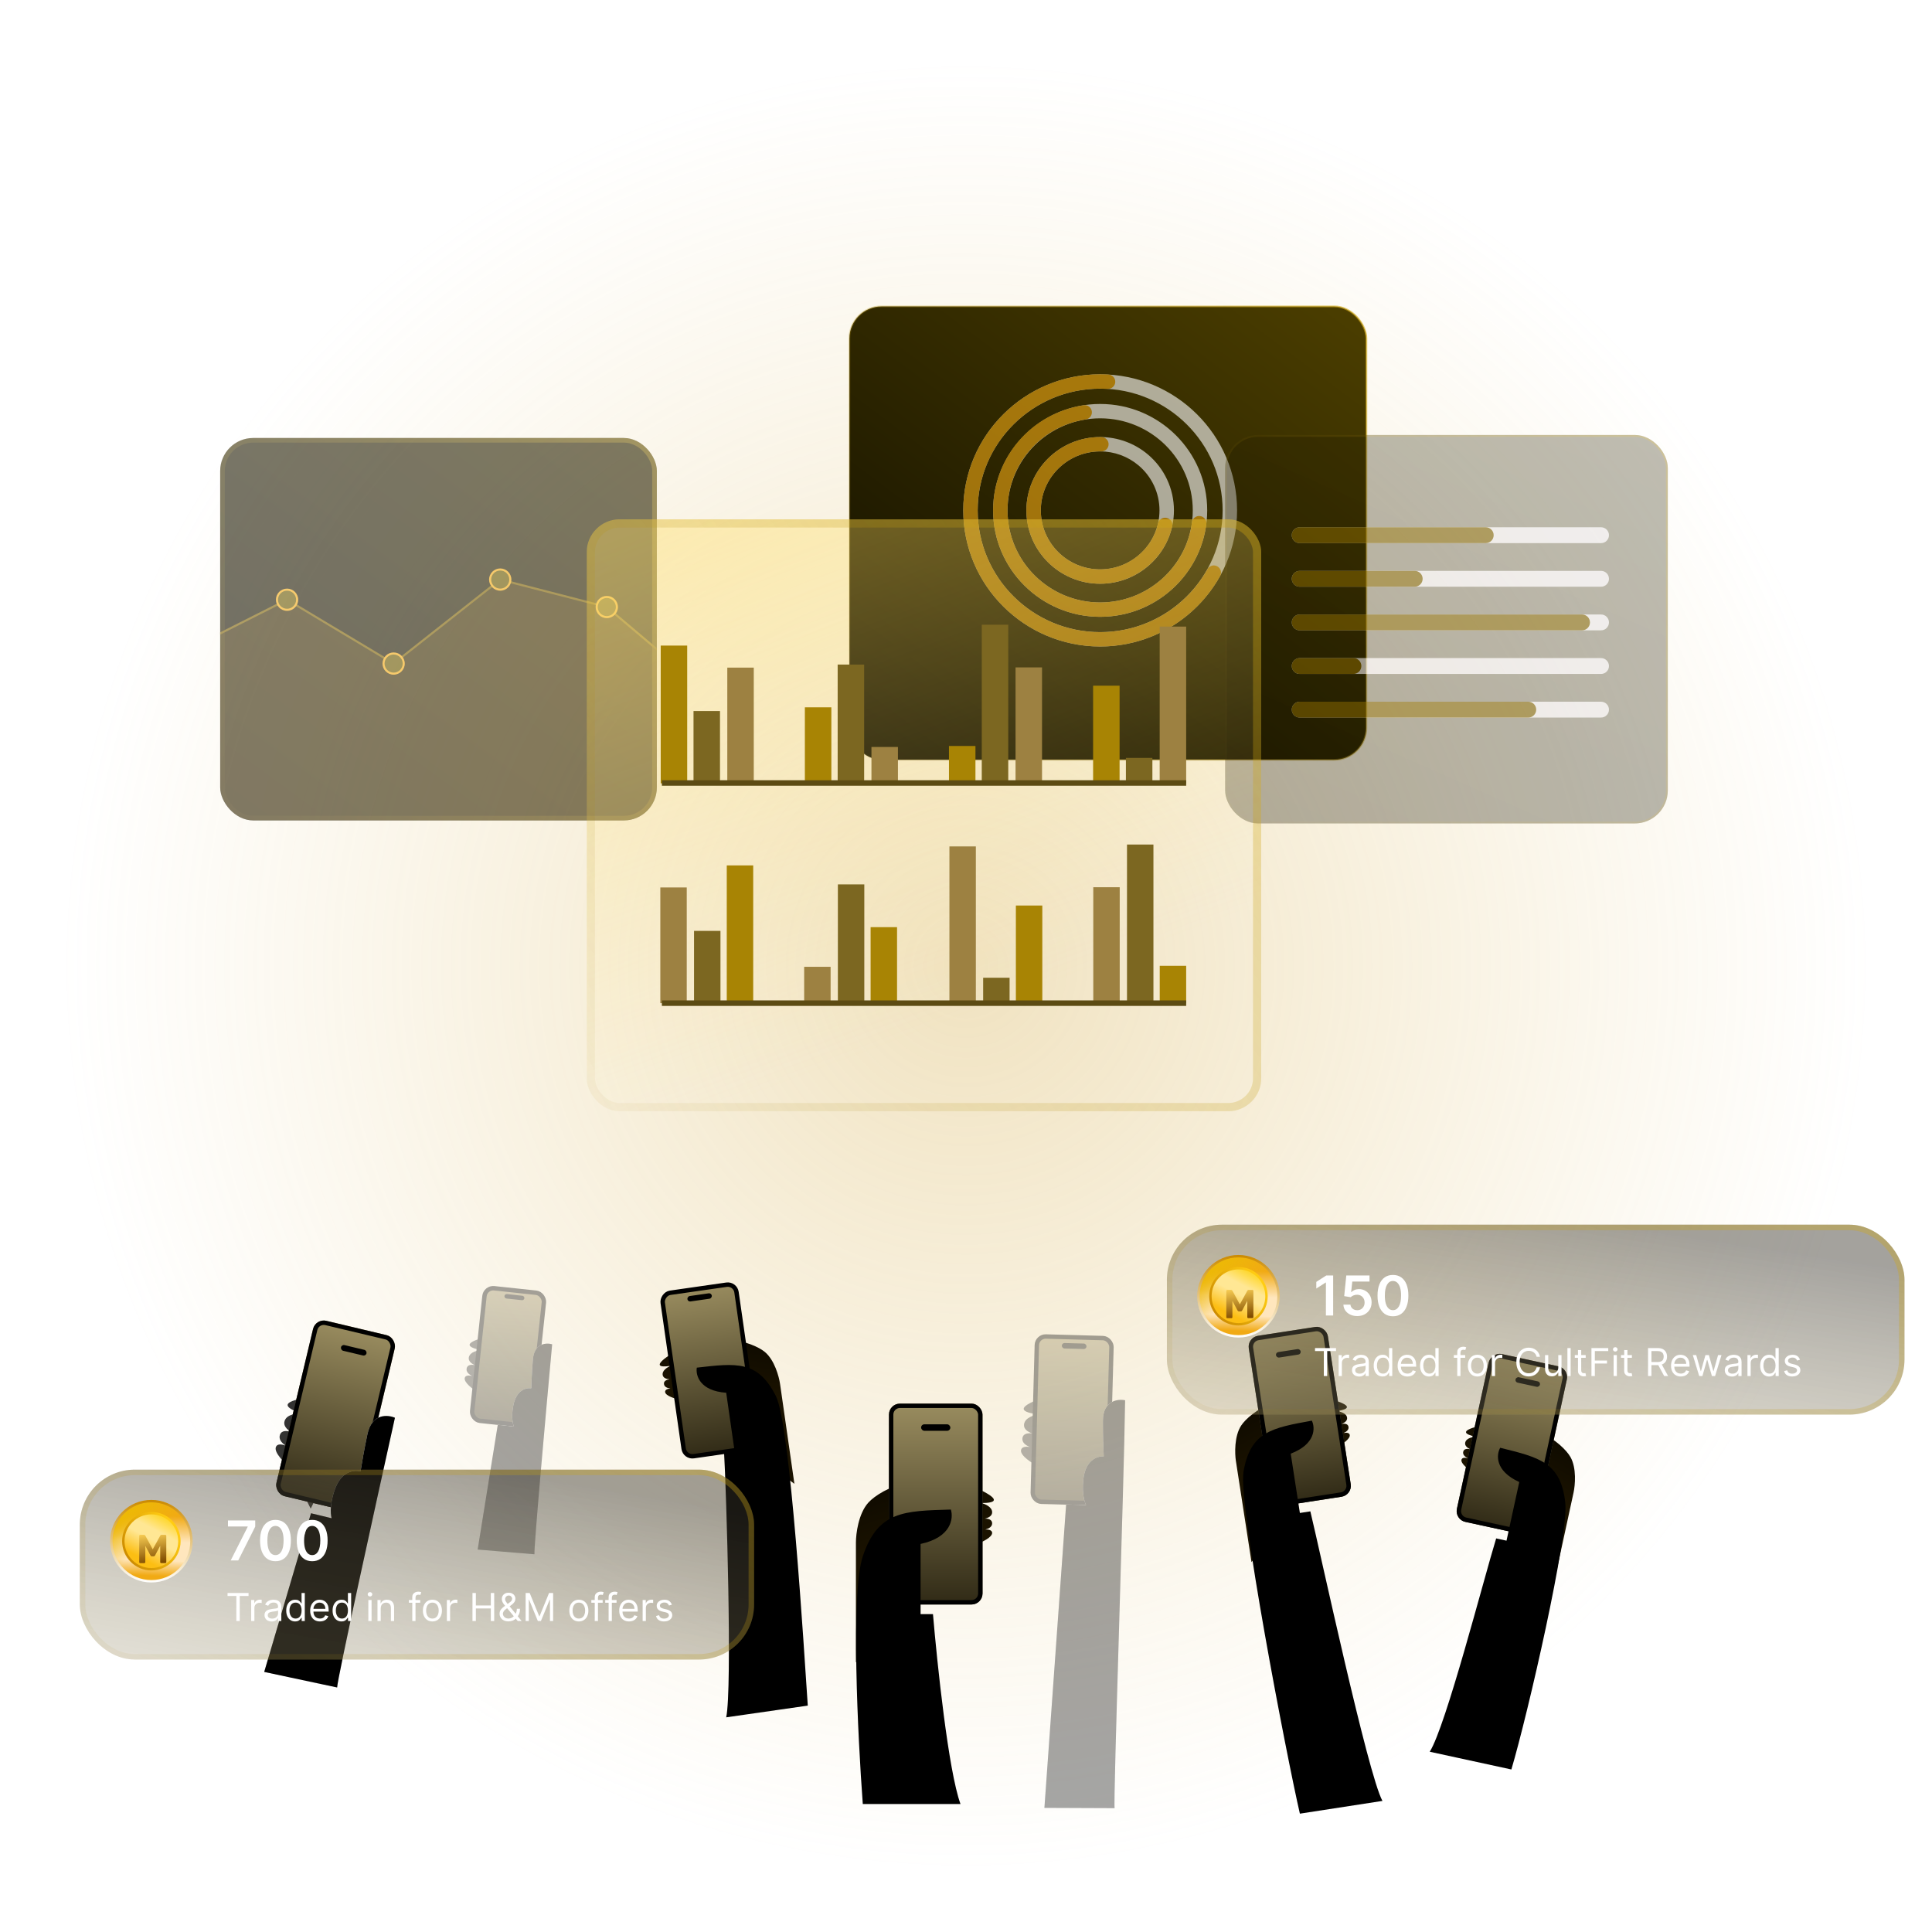 <svg width="702" height="702" viewBox="0 0 702 702" fill="none" xmlns="http://www.w3.org/2000/svg">
<circle cx="351" cy="351" r="351" fill="url(#paint0_radial_796_4804)" fill-opacity="0.6"/>
<path opacity="0.8" d="M111.801 507.809C101.605 509.33 103.212 511.51 109.832 513.694C108.046 513.505 104.261 513.762 103.411 516.303C102.844 517.996 104.225 519.4 105.763 520.332C104.099 519.776 102.278 519.69 101.712 521.384C101.173 522.993 102.392 524.34 103.834 525.27C102.269 524.709 100.655 524.543 100.225 525.83C99.545 527.862 103.384 531.594 105.388 533.206L112.894 548.161L132.533 508.931C126.439 507.272 119.494 506.661 111.801 507.809Z" fill="black"/>
<g filter="url(#filter0_d_796_4804)">
<rect x="114.674" y="483" width="30.509" height="65.504" rx="4" transform="rotate(13.38 114.674 483)" fill="url(#paint1_linear_796_4804)"/>
<rect x="115.267" y="483.963" width="28.909" height="63.904" rx="3.2" transform="rotate(13.38 115.267 483.963)" stroke="black" stroke-width="1.6"/>
</g>
<rect x="124.143" y="488.51" width="9.534" height="2.113" rx="1.057" transform="rotate(13.38 124.143 488.51)" fill="black"/>
<path d="M143.501 515.151C136.501 546.651 122.501 610.351 122.501 613.151L96 607.5L113 549.849L120.5 551.651C120.333 551.151 119.5 547.651 121.501 541.651C123.809 534.726 128.334 533.984 131.001 534.651C131.334 532.484 132.301 526.751 133.501 521.151C135.101 513.551 140.834 513.984 143.501 515.151Z" fill="#D9D9D9"/>
<path d="M143.501 515.151C136.501 546.651 122.501 610.351 122.501 613.151L96 607.5L113 549.849L120.5 551.651C120.333 551.151 119.5 547.651 121.501 541.651C123.809 534.726 128.334 533.984 131.001 534.651C131.334 532.484 132.301 526.751 133.501 521.151C135.101 513.551 140.834 513.984 143.501 515.151Z" fill="black"/>
<g opacity="0.35">
<path opacity="0.8" d="M378.183 508.133C369.079 511.498 370.98 513.198 377.502 513.935C375.819 514.105 372.38 515.071 372.086 517.576C371.89 519.246 373.433 520.273 375.029 520.837C373.389 520.645 371.694 520.916 371.498 522.586C371.312 524.173 372.695 525.179 374.202 525.759C372.652 525.543 371.133 525.701 370.984 526.97C370.749 528.974 375.006 531.674 377.163 532.774L386.96 545.11L397.506 505.174C391.57 504.819 385.052 505.593 378.183 508.133Z" fill="black"/>
<rect x="376.83" y="485.537" width="27.124" height="60.072" rx="3.2" transform="rotate(1.578 376.83 485.537)" fill="url(#paint2_linear_796_4804)" stroke="black" stroke-width="1.6"/>
<rect x="385.841" y="487.97" width="8.976" height="1.989" rx="0.995" transform="rotate(1.578 385.841 487.97)" fill="black"/>
<path d="M408.812 508.795C408.427 539.173 404.461 654.419 405 657L379.489 656.895L387.384 546.646L394.643 546.862C394.393 546.434 392.951 543.369 393.64 537.454C394.434 530.627 398.461 529.072 401.047 529.173C400.937 527.112 400.724 521.642 400.752 516.25C400.763 508.938 406.13 508.233 408.812 508.795Z" fill="#D9D9D9"/>
<path d="M408.812 508.795C408.427 539.173 404.461 654.419 405 657L379.489 656.895L387.384 546.646L394.643 546.862C394.393 546.434 392.951 543.369 393.64 537.454C394.434 530.627 398.461 529.072 401.047 529.173C400.937 527.112 400.724 521.642 400.752 516.25C400.763 508.938 406.13 508.233 408.812 508.795Z" fill="black"/>
</g>
<g opacity="0.35">
<path opacity="0.8" d="M175.891 485.952C168.311 488.092 169.739 489.588 174.968 490.603C173.596 490.632 170.752 491.193 170.354 493.201C170.089 494.54 171.271 495.469 172.526 496.028C171.212 495.767 169.823 495.878 169.558 497.216C169.306 498.488 170.36 499.391 171.542 499.956C170.302 499.682 169.063 499.713 168.861 500.73C168.543 502.336 171.813 504.793 173.488 505.821L180.623 516.428L191.712 484.796C186.933 484.129 181.61 484.338 175.891 485.952Z" fill="black"/>
<rect x="176.378" y="467.752" width="21.709" height="48.447" rx="3.2" transform="rotate(6.104 176.378 467.752)" fill="url(#paint3_linear_796_4804)" stroke="black" stroke-width="1.6"/>
<rect x="183.379" y="470.132" width="7.284" height="1.614" rx="0.807" transform="rotate(6.104 183.379 470.132)" fill="black"/>
<path d="M200.627 488.449C198.37 513 193.923 562.631 194.194 564.753L173.563 563.034L180.869 517.697L186.727 518.337C186.553 517.974 185.582 515.402 186.518 510.662C187.598 505.19 190.955 504.19 193.041 504.437C193.084 502.763 193.262 498.324 193.629 493.964C194.107 488.049 198.494 487.823 200.627 488.449Z" fill="#D9D9D9"/>
<path d="M200.627 488.449C198.37 513 193.923 562.631 194.194 564.753L173.563 563.034L180.869 517.697L186.727 518.337C186.553 517.974 185.582 515.402 186.518 510.662C187.598 505.19 190.955 504.19 193.041 504.437C193.084 502.763 193.262 498.324 193.629 493.964C194.107 488.049 198.494 487.823 200.627 488.449Z" fill="black"/>
</g>
<path d="M311 604V560.5C311 557.333 311.9 550 315.5 546C320 541 337.5 532 356.5 541.5C363.482 544.991 361.799 546.154 356.5 546.133C357.833 546.422 360.5 547.5 360.5 549.5C360.5 550.833 359.167 551.5 357.833 551.796C359.167 551.796 360.5 552.167 360.5 553.5C360.5 554.767 359.297 555.432 358.034 555.749C359.297 555.722 360.5 555.987 360.5 557C360.5 558.6 356.833 560.333 355 561L311 604Z" fill="url(#paint4_linear_796_4804)"/>
<g filter="url(#filter1_d_796_4804)">
<rect x="323" y="514" width="34" height="73" rx="4" fill="url(#paint5_linear_796_4804)"/>
<rect x="323.8" y="514.8" width="32.4" height="71.4" rx="3.2" stroke="black" stroke-width="1.6"/>
</g>
<rect x="334.688" y="517.532" width="10.625" height="2.355" rx="1.177" fill="black"/>
<path d="M313.5 565.5C309.1 578.7 311.666 631 313.5 655.5H349C344.6 643.5 340.5 604.167 339 586.5H334.5V561C345.7 558.6 346.5 551.667 345.5 548.5C328.5 549 319 549 313.5 565.5Z" fill="black"/>
<path d="M454.74 567.599L449.066 530.836C448.653 528.16 448.457 521.845 450.977 517.995C454.128 513.183 467.744 503.294 485.04 508.844C491.397 510.884 490.126 512.086 485.645 512.759C486.809 512.83 489.203 513.393 489.464 515.083C489.638 516.21 488.598 516.947 487.51 517.372C488.637 517.198 489.812 517.337 489.986 518.464C490.151 519.534 489.221 520.253 488.195 520.686C489.259 520.499 490.31 520.565 490.443 521.422C490.651 522.774 487.779 524.717 486.316 525.519L454.74 567.599Z" fill="url(#paint6_linear_796_4804)"/>
<g filter="url(#filter2_d_796_4804)">
<rect x="453.142" y="489.973" width="29.074" height="62.424" rx="4" transform="rotate(-8.774 453.142 489.973)" fill="url(#paint7_linear_796_4804)"/>
<rect x="454.054" y="490.642" width="27.474" height="60.824" rx="3.2" transform="rotate(-8.774 454.054 490.642)" stroke="black" stroke-width="1.6"/>
</g>
<rect x="463.479" y="491.434" width="9.086" height="2.014" rx="1.007" transform="rotate(-8.774 463.479 491.434)" fill="black"/>
<path d="M451.83 534.736C449.834 546.465 467.572 638.534 472.317 659L502.319 654.369C497.035 644.802 479.692 563.892 476.12 549.157L472.317 549.744L468.991 528.194C478.143 524.704 477.915 518.741 476.657 516.195C462.355 518.835 454.326 520.074 451.83 534.736Z" fill="black"/>
<path d="M563.859 578.697L571.756 542.347C572.331 539.701 572.91 533.41 570.628 529.413C567.775 524.418 554.785 513.721 537.184 518.21C530.715 519.86 531.911 521.138 536.343 522.082C535.176 522.081 532.752 522.498 532.389 524.169C532.147 525.284 533.14 526.083 534.201 526.572C533.086 526.33 531.905 526.398 531.663 527.512C531.433 528.57 532.318 529.344 533.316 529.839C532.265 529.587 531.211 529.59 531.028 530.437C530.737 531.774 533.486 533.888 534.897 534.778L563.859 578.697Z" fill="url(#paint8_linear_796_4804)"/>
<g filter="url(#filter3_d_796_4804)">
<rect width="29.074" height="62.424" rx="4" transform="matrix(-0.977 -0.212 -0.212 0.977 570.17 501.312)" fill="url(#paint9_linear_796_4804)"/>
<rect x="-0.952" y="0.612" width="27.474" height="60.824" rx="3.2" transform="matrix(-0.977 -0.212 -0.212 0.977 568.418 501.124)" stroke="black" stroke-width="1.6"/>
</g>
<rect width="9.086" height="2.014" rx="1.007" transform="matrix(-0.977 -0.212 -0.212 0.977 559.763 502.142)" fill="black"/>
<path d="M568.76 546.071C570.04 557.901 555.146 622.804 549.166 642.945L519.501 636.5C525.356 627.271 539.178 573.481 543.639 558.991L547.399 559.808L552.028 538.499C543.105 534.46 543.695 528.521 545.105 526.057C559.22 529.561 567.159 531.285 568.76 546.071Z" fill="black"/>
<path d="M288.648 539.146L283.431 502.825C283.051 500.181 281.42 494.166 277.934 491.258C273.577 487.623 257.886 482.207 243.161 492.418C237.75 496.171 239.295 496.94 243.717 496.287C242.638 496.688 240.541 497.908 240.781 499.578C240.941 500.691 242.134 501.088 243.283 501.175C242.17 501.335 241.101 501.805 241.261 502.918C241.413 503.975 242.497 504.386 243.59 504.5C242.532 504.629 241.559 504.994 241.681 505.84C241.872 507.176 245.142 508.184 246.753 508.52L288.648 539.146Z" fill="url(#paint10_linear_796_4804)"/>
<rect x="-0.678" y="0.906" width="27.08" height="59.978" rx="3.2" transform="matrix(-0.99 0.142 0.142 0.99 266.357 465.545)" fill="url(#paint11_linear_796_4804)" stroke="black" stroke-width="1.6"/>
<rect width="8.963" height="1.986" rx="0.993" transform="matrix(-0.99 0.142 0.142 0.99 258.501 469.79)" fill="black"/>
<path d="M281.943 507.3C287.201 517.794 292.104 599.066 293.512 619.742L263.87 624C266.105 613.453 263.934 542.104 263.067 527.173L266.824 526.633L263.869 506.062C254.23 505.401 252.73 499.708 253.186 496.944C267.44 495.323 275.372 494.183 281.943 507.3Z" fill="black"/>
<g opacity="0.6">
<g clip-path="url(#clip0_796_4804)">
<rect x="80" y="159.146" width="158.662" height="138.966" rx="12" fill="url(#paint12_linear_796_4804)"/>
<rect x="80.838" y="159.984" width="156.985" height="137.289" rx="11.162" stroke="url(#paint13_linear_796_4804)" stroke-opacity="0.6" stroke-width="1.676"/>
<g opacity="0.2">
<path d="M26.84 214.718L65.568 237.446L104.297 217.914L143.025 241.11L181.753 210.587L220.482 220.567L245.542 241.748L277.78 225.24H281.45L281.449 304.575H23.168L23.169 215.228L26.84 214.718Z" fill="#9E6E00"/>
</g>
<path d="M143.06 241.569L104.286 218.346L65.559 237.877L65.381 237.772L26.652 215.045L27.038 214.391L65.587 237.014L104.318 217.481L143.001 240.65L181.671 210.173L181.855 210.22L220.583 220.199L220.393 220.933L181.847 211.001L143.06 241.569Z" fill="#795E00"/>
<path d="M245.493 242.202L245.299 242.039L220.239 220.856L220.731 220.278L245.597 241.297L277.609 224.904L277.956 225.578L245.493 242.202Z" fill="#795E00"/>
<path d="M107.977 217.914C107.977 219.937 106.334 221.577 104.307 221.577C102.28 221.577 100.637 219.937 100.637 217.914C100.637 215.891 102.28 214.251 104.307 214.251C106.334 214.25 107.977 215.89 107.977 217.914Z" fill="#675700"/>
<path d="M104.304 221.956C102.07 221.956 100.253 220.143 100.253 217.914C100.253 215.686 102.07 213.872 104.304 213.872C106.536 213.872 108.353 215.685 108.353 217.914C108.353 220.143 106.536 221.956 104.304 221.956ZM104.304 214.63C102.489 214.63 101.012 216.103 101.012 217.914C101.012 219.726 102.489 221.198 104.304 221.198C106.118 221.198 107.594 219.725 107.594 217.914C107.594 216.103 106.118 214.63 104.304 214.63Z" fill="#F1AA14"/>
<path d="M143.026 244.773C145.053 244.773 146.696 243.133 146.696 241.11C146.696 239.087 145.053 237.447 143.026 237.447C140.999 237.447 139.355 239.087 139.355 241.11C139.355 243.133 140.999 244.773 143.026 244.773Z" fill="#675700"/>
<path d="M143.028 245.152C140.796 245.152 138.979 243.338 138.979 241.11C138.979 238.881 140.796 237.067 143.028 237.067C145.262 237.067 147.079 238.881 147.079 241.11C147.079 243.339 145.262 245.152 143.028 245.152ZM143.028 237.825C141.213 237.825 139.738 239.298 139.738 241.11C139.738 242.921 141.213 244.394 143.028 244.394C144.843 244.394 146.32 242.921 146.32 241.11C146.32 239.299 144.843 237.825 143.028 237.825Z" fill="#F1AA14"/>
<path d="M185.432 210.587C185.432 212.61 183.789 214.25 181.762 214.25C179.735 214.25 178.092 212.61 178.092 210.587C178.092 208.564 179.735 206.924 181.762 206.924C183.789 206.924 185.432 208.564 185.432 210.587Z" fill="#675700"/>
<path d="M181.76 214.629C179.526 214.629 177.709 212.816 177.709 210.587C177.709 208.358 179.526 206.545 181.76 206.545C183.992 206.545 185.809 208.359 185.809 210.587C185.809 212.816 183.992 214.629 181.76 214.629ZM181.76 207.303C179.945 207.303 178.468 208.777 178.468 210.587C178.468 212.398 179.945 213.871 181.76 213.871C183.575 213.871 185.05 212.398 185.05 210.587C185.05 208.777 183.574 207.303 181.76 207.303Z" fill="#F1AA14"/>
<path d="M224.154 220.567C224.154 222.59 222.51 224.23 220.484 224.23C218.457 224.23 216.813 222.59 216.813 220.567C216.813 218.544 218.457 216.904 220.484 216.904C222.51 216.903 224.154 218.543 224.154 220.567Z" fill="#675700"/>
<path d="M220.486 224.609C218.254 224.609 216.437 222.795 216.437 220.567C216.437 218.339 218.254 216.524 220.486 216.524C222.72 216.524 224.537 218.338 224.537 220.567C224.537 222.796 222.72 224.609 220.486 224.609ZM220.486 217.282C218.671 217.282 217.196 218.756 217.196 220.567C217.196 222.378 218.671 223.851 220.486 223.851C222.301 223.851 223.778 222.378 223.778 220.567C223.778 218.756 222.301 217.282 220.486 217.282Z" fill="#F1AA14"/>
</g>
</g>
<rect x="308.632" y="111.335" width="187.84" height="164.757" rx="11.665" fill="url(#paint14_linear_796_4804)" stroke="url(#paint15_linear_796_4804)" stroke-width="0.669"/>
<g opacity="0.6">
<path d="M399.747 234.903C372.316 234.903 350 212.719 350 185.451C350 158.184 372.317 136 399.747 136C427.177 136 449.494 158.184 449.494 185.451C449.494 212.719 427.178 234.903 399.747 234.903ZM399.747 141.217C375.209 141.217 355.248 161.061 355.248 185.451C355.248 209.843 375.21 229.686 399.747 229.686C424.283 229.686 444.246 209.842 444.246 185.451C444.246 161.06 424.284 141.217 399.747 141.217Z" fill="white"/>
<path d="M399.745 224.123C378.294 224.123 360.843 206.774 360.843 185.451C360.843 164.127 378.295 146.78 399.745 146.78C421.194 146.78 438.646 164.128 438.646 185.451C438.646 206.775 421.195 224.123 399.745 224.123ZM399.745 151.997C381.187 151.997 366.091 167.004 366.091 185.451C366.091 203.898 381.188 218.906 399.745 218.906C418.302 218.906 433.399 203.899 433.399 185.451C433.399 167.004 418.302 151.997 399.745 151.997Z" fill="white"/>
<path d="M399.745 212.103C384.962 212.103 372.936 200.147 372.936 185.452C372.936 170.758 384.962 158.802 399.745 158.802C406.074 158.802 412.219 161.037 417.046 165.094C423.09 170.174 426.555 177.594 426.555 185.452C426.555 200.146 414.528 212.103 399.745 212.103ZM399.745 164.018C387.856 164.018 378.183 173.633 378.183 185.451C378.183 197.27 387.856 206.885 399.745 206.885C411.635 206.885 421.307 197.27 421.307 185.451C421.307 179.131 418.52 173.162 413.658 169.076C409.777 165.815 404.837 164.018 399.745 164.018Z" fill="white"/>
<path d="M399.747 234.903C372.316 234.903 350 212.719 350 185.451C350 158.184 372.317 136 399.747 136C400.754 136 401.772 136.03 402.771 136.09C404.218 136.176 405.32 137.412 405.233 138.85C405.147 140.287 403.905 141.381 402.458 141.298C401.563 141.245 400.652 141.218 399.748 141.218C375.21 141.218 355.249 161.062 355.249 185.453C355.249 209.844 375.211 229.687 399.748 229.687C415.954 229.687 430.894 220.916 438.735 206.797C439.437 205.535 441.033 205.08 442.299 205.774C443.568 206.47 444.029 208.057 443.328 209.318C434.564 225.099 417.864 234.903 399.747 234.903Z" fill="#F1AA14"/>
<path d="M399.745 224.122C378.294 224.122 360.843 206.774 360.843 185.45C360.843 166.257 374.669 150.188 393.717 147.242C395.156 147.017 396.491 147.995 396.713 149.418C396.936 150.841 395.956 152.175 394.524 152.396C378.048 154.945 366.09 168.846 366.09 185.45C366.09 203.897 381.187 218.906 399.744 218.906C416.62 218.906 430.969 206.379 433.12 189.768C433.306 188.339 434.619 187.329 436.058 187.514C437.495 187.698 438.511 189.005 438.325 190.434C435.839 209.64 419.253 224.122 399.745 224.122Z" fill="#F1AA14"/>
<path d="M399.745 212.103C384.962 212.103 372.936 200.147 372.936 185.452C372.936 170.758 384.962 158.802 399.745 158.802L400.244 158.807C401.693 158.837 402.844 160.028 402.812 161.469C402.783 162.909 401.606 164.048 400.135 164.022L399.745 164.019C387.856 164.019 378.183 173.634 378.183 185.452C378.183 197.271 387.856 206.886 399.745 206.886C409.756 206.886 418.606 199.849 420.788 190.153C421.104 188.747 422.506 187.86 423.921 188.177C425.336 188.491 426.225 189.886 425.909 191.292C423.195 203.35 412.191 212.103 399.745 212.103Z" fill="#F1AA14"/>
</g>
<g opacity="0.6">
<g filter="url(#filter4_b_796_4804)">
<rect x="445.15" y="158.051" width="160.85" height="141.154" rx="12" fill="url(#paint16_linear_796_4804)" fill-opacity="0.5"/>
<rect x="445.485" y="158.386" width="160.181" height="140.485" rx="11.665" stroke="url(#paint17_linear_796_4804)" stroke-opacity="0.6" stroke-width="0.669"/>
</g>
<path d="M581.745 197.345H472.245C470.654 197.345 469.364 196.055 469.364 194.464C469.364 192.873 470.654 191.583 472.245 191.583H581.744C583.335 191.583 584.625 192.873 584.625 194.464C584.626 196.055 583.336 197.345 581.745 197.345Z" fill="#E7E5E6"/>
<path d="M539.851 197.345H472.245C470.654 197.345 469.364 196.055 469.364 194.464C469.364 192.873 470.654 191.583 472.245 191.583H539.851C541.442 191.583 542.732 192.873 542.732 194.464C542.732 196.055 541.442 197.345 539.851 197.345Z" fill="#795E00"/>
<path d="M581.745 213.19H472.245C470.654 213.19 469.364 211.9 469.364 210.309C469.364 208.718 470.654 207.428 472.245 207.428H581.744C583.335 207.428 584.625 208.718 584.625 210.309C584.626 211.9 583.336 213.19 581.745 213.19Z" fill="#E7E5E6"/>
<path d="M514.042 213.19H472.245C470.654 213.19 469.364 211.9 469.364 210.309C469.364 208.718 470.654 207.428 472.245 207.428H514.042C515.633 207.428 516.923 208.718 516.923 210.309C516.923 211.9 515.633 213.19 514.042 213.19Z" fill="#795E00"/>
<path d="M581.745 229.036H472.245C470.654 229.036 469.364 227.746 469.364 226.155C469.364 224.564 470.654 223.274 472.245 223.274H581.744C583.335 223.274 584.625 224.564 584.625 226.155C584.626 227.746 583.336 229.036 581.745 229.036Z" fill="#E7E5E6"/>
<path d="M574.843 229.036H472.245C470.654 229.036 469.364 227.746 469.364 226.155C469.364 224.564 470.654 223.274 472.245 223.274H574.842C576.433 223.274 577.723 224.564 577.723 226.155C577.723 227.746 576.434 229.036 574.843 229.036Z" fill="#795E00"/>
<path d="M581.745 244.881H472.245C470.654 244.881 469.364 243.591 469.364 242C469.364 240.409 470.654 239.119 472.245 239.119H581.744C583.335 239.119 584.625 240.409 584.625 242C584.626 243.592 583.336 244.881 581.745 244.881Z" fill="#E7E5E6"/>
<path d="M491.775 244.881H472.245C470.654 244.881 469.364 243.591 469.364 242C469.364 240.409 470.654 239.119 472.245 239.119H491.775C493.366 239.119 494.656 240.409 494.656 242C494.656 243.592 493.366 244.881 491.775 244.881Z" fill="#795E00"/>
<path d="M581.745 260.727H472.245C470.654 260.727 469.364 259.437 469.364 257.846C469.364 256.255 470.654 254.965 472.245 254.965H581.744C583.335 254.965 584.625 256.255 584.625 257.846C584.626 259.438 583.336 260.727 581.745 260.727Z" fill="#E7E5E6"/>
<path d="M555.306 260.727H472.245C470.654 260.727 469.364 259.437 469.364 257.846C469.364 256.255 470.654 254.965 472.245 254.965H555.306C556.898 254.965 558.187 256.255 558.187 257.846C558.187 259.438 556.898 260.727 555.306 260.727Z" fill="#795E00"/>
</g>
<g clip-path="url(#clip1_796_4804)">
<g filter="url(#filter5_b_796_4804)">
<rect x="213.176" y="188.689" width="245.105" height="215.092" rx="12" fill="url(#paint18_linear_796_4804)"/>
<rect x="214.676" y="190.189" width="242.105" height="212.092" rx="10.5" stroke="url(#paint19_linear_796_4804)" stroke-opacity="0.6" stroke-width="3"/>
</g>
<path d="M249.696 234.574H240.073V284.628H249.696V234.574Z" fill="#A88404"/>
<path d="M273.888 242.582H264.266V284.628H273.888V242.582Z" fill="#9D8141"/>
<path d="M261.615 258.363H251.992V284.628H261.615V258.363Z" fill="#7C6721"/>
<path d="M302.074 257.009H292.451V284.628H302.074V257.009Z" fill="#A88404"/>
<path d="M326.268 271.414H316.646V284.629H326.268V271.414Z" fill="#9D8141"/>
<path d="M313.992 241.474H304.37V284.629H313.992V241.474Z" fill="#7C6721"/>
<path d="M354.434 271.055H344.812V284.629H354.434V271.055Z" fill="#A88404"/>
<path d="M378.626 242.502H369.004V284.628H378.626V242.502Z" fill="#9D8141"/>
<path d="M366.353 226.989H356.73V284.629H366.353V226.989Z" fill="#7C6721"/>
<path d="M406.806 249.148H397.184V284.627H406.806V249.148Z" fill="#A88404"/>
<path d="M430.998 227.672H421.376V284.628H430.998V227.672Z" fill="#9D8141"/>
<path d="M418.725 275.391H409.103V284.628H418.725V275.391Z" fill="#7C6721"/>
<path d="M240.499 284.5H430.999" stroke="#5C4B13" stroke-width="2"/>
<path d="M264.076 314.451H273.681V364.505H264.076V314.451Z" fill="#A88404"/>
<path d="M239.93 322.46H249.534V364.505H239.93V322.46Z" fill="#9D8141"/>
<path d="M252.18 338.241H261.784V364.506H252.18V338.241Z" fill="#7C6721"/>
<path d="M316.342 336.886H325.947V364.506H316.342V336.886Z" fill="#A88404"/>
<path d="M292.197 351.291H301.801V364.506H292.197V351.291Z" fill="#9D8141"/>
<path d="M304.447 321.351H314.051V364.506H304.447V321.351Z" fill="#7C6721"/>
<path d="M421.396 350.931H431V364.505H421.396V350.931Z" fill="#A88404"/>
<path d="M397.249 322.379H406.854V364.505H397.249V322.379Z" fill="#9D8141"/>
<path d="M409.499 306.865H419.104V364.505H409.499V306.865Z" fill="#7C6721"/>
<path d="M369.122 329.027H378.727V364.505H369.122V329.027Z" fill="#A88404"/>
<path d="M344.976 307.55H354.58V364.506H344.976V307.55Z" fill="#9D8141"/>
<path d="M357.234 355.268H366.838V364.506H357.234V355.268Z" fill="#7C6721"/>
<path d="M240.5 364.5H431" stroke="#5C4B13" stroke-width="2"/>
</g>
<g filter="url(#filter6_b_796_4804)">
<rect x="424" y="445" width="268" height="69" rx="20" fill="white" fill-opacity="0.1"/>
<rect x="424" y="445" width="268" height="69" rx="20" fill="url(#paint20_linear_796_4804)" fill-opacity="0.4"/>
<rect x="425" y="446" width="266" height="67" rx="19" stroke="url(#paint21_linear_796_4804)" stroke-opacity="0.6" stroke-width="2"/>
<circle cx="450" cy="471" r="14.562" fill="url(#paint22_linear_796_4804)"/>
<circle cx="450" cy="471" r="14.562" fill="url(#paint23_linear_796_4804)"/>
<circle cx="450" cy="471" r="14.562" stroke="url(#paint24_linear_796_4804)" stroke-width="0.875"/>
<circle cx="450" cy="471" r="10.188" fill="url(#paint25_linear_796_4804)" stroke="url(#paint26_linear_796_4804)" stroke-width="0.875"/>
<g filter="url(#filter7_i_796_4804)">
<path d="M445.949 476.458C445.851 476.458 445.763 476.424 445.685 476.355C445.616 476.287 445.582 476.199 445.582 476.091V466.558C445.582 466.451 445.616 466.363 445.685 466.294C445.763 466.226 445.851 466.191 445.949 466.191H447.313C447.459 466.191 447.567 466.231 447.635 466.309C447.714 466.387 447.767 466.446 447.797 466.485L450.495 471.457L453.223 466.485C453.243 466.446 453.287 466.387 453.355 466.309C453.434 466.231 453.546 466.191 453.693 466.191H455.057C455.164 466.191 455.252 466.226 455.321 466.294C455.389 466.363 455.423 466.451 455.423 466.558V476.091C455.423 476.199 455.389 476.287 455.321 476.355C455.252 476.424 455.164 476.458 455.057 476.458H453.561C453.463 476.458 453.38 476.424 453.311 476.355C453.243 476.287 453.209 476.199 453.209 476.091V470.166L451.346 473.657C451.297 473.745 451.234 473.823 451.155 473.891C451.077 473.96 450.974 473.994 450.847 473.994H450.158C450.031 473.994 449.928 473.96 449.85 473.891C449.772 473.823 449.708 473.745 449.659 473.657L447.797 470.166V476.091C447.797 476.199 447.762 476.287 447.694 476.355C447.626 476.424 447.542 476.458 447.445 476.458H445.949Z" fill="url(#paint27_linear_796_4804)"/>
</g>
<path d="M484.406 463.455V478H481.771V466.018H481.686L478.284 468.192V465.777L481.899 463.455H484.406ZM493.156 478.199C492.209 478.199 491.362 478.021 490.613 477.666C489.865 477.306 489.271 476.814 488.831 476.189C488.395 475.564 488.163 474.849 488.135 474.044H490.692C490.739 474.641 490.997 475.128 491.466 475.507C491.934 475.881 492.498 476.068 493.156 476.068C493.672 476.068 494.131 475.95 494.534 475.713C494.936 475.476 495.254 475.147 495.486 474.726C495.718 474.304 495.831 473.824 495.827 473.284C495.831 472.735 495.715 472.247 495.479 471.821C495.242 471.395 494.917 471.061 494.506 470.82C494.094 470.573 493.62 470.45 493.085 470.45C492.649 470.446 492.221 470.526 491.8 470.692C491.378 470.857 491.044 471.075 490.798 471.345L488.419 470.955L489.179 463.455H497.616V465.656H491.359L490.94 469.513H491.025C491.295 469.196 491.676 468.933 492.169 468.724C492.661 468.511 493.201 468.405 493.788 468.405C494.669 468.405 495.455 468.613 496.146 469.03C496.837 469.442 497.382 470.01 497.78 470.734C498.177 471.459 498.376 472.287 498.376 473.22C498.376 474.181 498.154 475.038 497.709 475.791C497.268 476.539 496.655 477.129 495.869 477.56C495.088 477.986 494.184 478.199 493.156 478.199ZM506.132 478.277C504.962 478.277 503.959 477.981 503.121 477.389C502.287 476.793 501.646 475.933 501.196 474.811C500.751 473.684 500.528 472.328 500.528 470.741C500.533 469.155 500.758 467.806 501.203 466.693C501.653 465.576 502.294 464.723 503.128 464.136C503.966 463.549 504.967 463.256 506.132 463.256C507.297 463.256 508.298 463.549 509.136 464.136C509.974 464.723 510.616 465.576 511.061 466.693C511.511 467.811 511.736 469.16 511.736 470.741C511.736 472.332 511.511 473.691 511.061 474.818C510.616 475.94 509.974 476.797 509.136 477.389C508.303 477.981 507.301 478.277 506.132 478.277ZM506.132 476.054C507.041 476.054 507.758 475.607 508.284 474.712C508.814 473.812 509.079 472.489 509.079 470.741C509.079 469.586 508.959 468.616 508.717 467.83C508.476 467.044 508.135 466.452 507.694 466.054C507.254 465.652 506.733 465.45 506.132 465.45C505.228 465.45 504.513 465.9 503.987 466.8C503.461 467.695 503.196 469.009 503.192 470.741C503.187 471.902 503.303 472.877 503.54 473.668C503.781 474.458 504.122 475.055 504.562 475.457C505.003 475.855 505.526 476.054 506.132 476.054Z" fill="white"/>
<path d="M477.816 490.912V489.818H485.452V490.912H482.25V500H481.017V490.912H477.816ZM486.403 500V492.364H487.536V493.517H487.616C487.755 493.139 488.007 492.833 488.372 492.597C488.736 492.362 489.147 492.244 489.605 492.244C489.691 492.244 489.799 492.246 489.928 492.249C490.057 492.253 490.155 492.258 490.221 492.264V493.457C490.181 493.447 490.09 493.433 489.948 493.413C489.809 493.389 489.661 493.378 489.505 493.378C489.134 493.378 488.803 493.456 488.511 493.612C488.223 493.764 487.994 493.976 487.825 494.248C487.659 494.516 487.576 494.823 487.576 495.168V500H486.403ZM493.859 500.179C493.375 500.179 492.936 500.088 492.542 499.906C492.147 499.72 491.834 499.453 491.602 499.105C491.37 498.754 491.254 498.33 491.254 497.832C491.254 497.395 491.34 497.04 491.513 496.768C491.685 496.493 491.915 496.278 492.204 496.122C492.492 495.966 492.81 495.85 493.158 495.774C493.509 495.695 493.862 495.632 494.217 495.585C494.681 495.526 495.057 495.481 495.346 495.451C495.637 495.418 495.849 495.363 495.982 495.287C496.118 495.211 496.186 495.078 496.186 494.889V494.849C496.186 494.359 496.052 493.978 495.783 493.706C495.518 493.434 495.115 493.298 494.575 493.298C494.015 493.298 493.576 493.421 493.258 493.666C492.939 493.911 492.716 494.173 492.586 494.452L491.473 494.054C491.672 493.59 491.937 493.229 492.268 492.97C492.603 492.708 492.968 492.526 493.362 492.423C493.76 492.317 494.151 492.264 494.535 492.264C494.781 492.264 495.062 492.294 495.38 492.354C495.702 492.41 496.012 492.528 496.31 492.707C496.612 492.886 496.862 493.156 497.061 493.517C497.26 493.878 497.359 494.362 497.359 494.969V500H496.186V498.966H496.126C496.047 499.132 495.914 499.309 495.728 499.498C495.543 499.687 495.296 499.848 494.988 499.98C494.679 500.113 494.303 500.179 493.859 500.179ZM494.038 499.125C494.502 499.125 494.893 499.034 495.211 498.852C495.533 498.669 495.775 498.434 495.937 498.146C496.103 497.857 496.186 497.554 496.186 497.236V496.162C496.136 496.222 496.027 496.276 495.858 496.326C495.692 496.372 495.5 496.414 495.281 496.45C495.066 496.483 494.855 496.513 494.65 496.54C494.447 496.563 494.283 496.583 494.157 496.599C493.852 496.639 493.567 496.704 493.302 496.793C493.04 496.879 492.828 497.01 492.666 497.186C492.507 497.358 492.427 497.594 492.427 497.892C492.427 498.3 492.578 498.608 492.88 498.817C493.185 499.022 493.571 499.125 494.038 499.125ZM502.384 500.159C501.748 500.159 501.186 499.998 500.699 499.677C500.212 499.352 499.83 498.895 499.555 498.305C499.28 497.711 499.143 497.01 499.143 496.202C499.143 495.4 499.28 494.704 499.555 494.114C499.83 493.524 500.213 493.068 500.704 492.746C501.194 492.425 501.761 492.264 502.404 492.264C502.901 492.264 503.294 492.347 503.582 492.513C503.874 492.675 504.096 492.861 504.248 493.07C504.404 493.275 504.525 493.444 504.611 493.577H504.711V489.818H505.884V500H504.751V498.827H504.611C504.525 498.966 504.403 499.142 504.244 499.354C504.084 499.562 503.857 499.75 503.562 499.915C503.267 500.078 502.875 500.159 502.384 500.159ZM502.543 499.105C503.014 499.105 503.412 498.982 503.736 498.737C504.061 498.489 504.308 498.146 504.477 497.708C504.646 497.267 504.731 496.759 504.731 496.182C504.731 495.612 504.648 495.113 504.482 494.685C504.316 494.254 504.071 493.92 503.746 493.681C503.422 493.439 503.021 493.318 502.543 493.318C502.046 493.318 501.632 493.446 501.3 493.701C500.972 493.953 500.725 494.296 500.56 494.73C500.397 495.161 500.316 495.645 500.316 496.182C500.316 496.725 500.399 497.219 500.565 497.663C500.734 498.104 500.982 498.455 501.31 498.717C501.642 498.976 502.053 499.105 502.543 499.105ZM511.398 500.159C510.662 500.159 510.027 499.997 509.494 499.672C508.963 499.344 508.554 498.886 508.266 498.3C507.98 497.71 507.838 497.024 507.838 496.241C507.838 495.459 507.98 494.77 508.266 494.173C508.554 493.573 508.955 493.106 509.469 492.771C509.986 492.433 510.589 492.264 511.278 492.264C511.676 492.264 512.069 492.33 512.457 492.463C512.844 492.596 513.197 492.811 513.516 493.109C513.834 493.404 514.087 493.795 514.276 494.283C514.465 494.77 514.56 495.37 514.56 496.082V496.58H508.673V495.565H513.366C513.366 495.134 513.28 494.75 513.108 494.412C512.939 494.074 512.697 493.807 512.382 493.612C512.07 493.416 511.703 493.318 511.278 493.318C510.811 493.318 510.407 493.434 510.065 493.666C509.727 493.895 509.467 494.193 509.285 494.561C509.102 494.929 509.011 495.323 509.011 495.744V496.42C509.011 496.997 509.111 497.486 509.31 497.887C509.512 498.285 509.792 498.588 510.15 498.797C510.508 499.002 510.924 499.105 511.398 499.105C511.706 499.105 511.984 499.062 512.233 498.976C512.485 498.886 512.702 498.754 512.884 498.578C513.066 498.399 513.207 498.177 513.307 497.912L514.44 498.23C514.321 498.615 514.12 498.953 513.839 499.244C513.557 499.533 513.209 499.758 512.795 499.92C512.38 500.08 511.915 500.159 511.398 500.159ZM519.228 500.159C518.592 500.159 518.03 499.998 517.543 499.677C517.055 499.352 516.674 498.895 516.399 498.305C516.124 497.711 515.986 497.01 515.986 496.202C515.986 495.4 516.124 494.704 516.399 494.114C516.674 493.524 517.057 493.068 517.547 492.746C518.038 492.425 518.605 492.264 519.248 492.264C519.745 492.264 520.138 492.347 520.426 492.513C520.718 492.675 520.94 492.861 521.092 493.07C521.248 493.275 521.369 493.444 521.455 493.577H521.555V489.818H522.728V500H521.594V498.827H521.455C521.369 498.966 521.246 499.142 521.087 499.354C520.928 499.562 520.701 499.75 520.406 499.915C520.111 500.078 519.718 500.159 519.228 500.159ZM519.387 499.105C519.858 499.105 520.255 498.982 520.58 498.737C520.905 498.489 521.152 498.146 521.321 497.708C521.49 497.267 521.574 496.759 521.574 496.182C521.574 495.612 521.492 495.113 521.326 494.685C521.16 494.254 520.915 493.92 520.59 493.681C520.265 493.439 519.864 493.318 519.387 493.318C518.89 493.318 518.476 493.446 518.144 493.701C517.816 493.953 517.569 494.296 517.403 494.73C517.241 495.161 517.16 495.645 517.16 496.182C517.16 496.725 517.243 497.219 517.408 497.663C517.577 498.104 517.826 498.455 518.154 498.717C518.485 498.976 518.896 499.105 519.387 499.105ZM532.378 492.364V493.358H528.261V492.364H532.378ZM529.494 500V491.31C529.494 490.872 529.597 490.508 529.802 490.216C530.008 489.924 530.275 489.705 530.603 489.56C530.931 489.414 531.277 489.341 531.642 489.341C531.93 489.341 532.166 489.364 532.348 489.411C532.53 489.457 532.666 489.5 532.756 489.54L532.418 490.554C532.358 490.534 532.275 490.509 532.169 490.479C532.066 490.45 531.93 490.435 531.761 490.435C531.373 490.435 531.093 490.532 530.921 490.728C530.752 490.924 530.668 491.21 530.668 491.588V500H529.494ZM536.81 500.159C536.121 500.159 535.516 499.995 534.995 499.667C534.478 499.339 534.074 498.88 533.782 498.29C533.494 497.7 533.35 497.01 533.35 496.222C533.35 495.426 533.494 494.732 533.782 494.138C534.074 493.545 534.478 493.085 534.995 492.756C535.516 492.428 536.121 492.264 536.81 492.264C537.499 492.264 538.103 492.428 538.62 492.756C539.14 493.085 539.544 493.545 539.833 494.138C540.124 494.732 540.27 495.426 540.27 496.222C540.27 497.01 540.124 497.7 539.833 498.29C539.544 498.88 539.14 499.339 538.62 499.667C538.103 499.995 537.499 500.159 536.81 500.159ZM536.81 499.105C537.334 499.105 537.764 498.971 538.103 498.702C538.441 498.434 538.691 498.081 538.853 497.643C539.016 497.206 539.097 496.732 539.097 496.222C539.097 495.711 539.016 495.236 538.853 494.795C538.691 494.354 538.441 493.998 538.103 493.726C537.764 493.454 537.334 493.318 536.81 493.318C536.286 493.318 535.855 493.454 535.517 493.726C535.179 493.998 534.929 494.354 534.767 494.795C534.604 495.236 534.523 495.711 534.523 496.222C534.523 496.732 534.604 497.206 534.767 497.643C534.929 498.081 535.179 498.434 535.517 498.702C535.855 498.971 536.286 499.105 536.81 499.105ZM542.061 500V492.364H543.195V493.517H543.274C543.413 493.139 543.665 492.833 544.03 492.597C544.395 492.362 544.805 492.244 545.263 492.244C545.349 492.244 545.457 492.246 545.586 492.249C545.715 492.253 545.813 492.258 545.879 492.264V493.457C545.84 493.447 545.748 493.433 545.606 493.413C545.467 493.389 545.319 493.378 545.163 493.378C544.792 493.378 544.461 493.456 544.169 493.612C543.881 493.764 543.652 493.976 543.483 494.248C543.317 494.516 543.234 494.823 543.234 495.168V500H542.061ZM559.56 493H558.327C558.254 492.645 558.126 492.334 557.944 492.065C557.765 491.797 557.546 491.571 557.288 491.389C557.033 491.204 556.749 491.064 556.438 490.972C556.126 490.879 555.801 490.832 555.463 490.832C554.847 490.832 554.288 490.988 553.788 491.3C553.291 491.611 552.895 492.07 552.6 492.677C552.308 493.283 552.162 494.027 552.162 494.909C552.162 495.791 552.308 496.535 552.6 497.141C552.895 497.748 553.291 498.207 553.788 498.518C554.288 498.83 554.847 498.986 555.463 498.986C555.801 498.986 556.126 498.939 556.438 498.847C556.749 498.754 557.033 498.616 557.288 498.434C557.546 498.248 557.765 498.021 557.944 497.753C558.126 497.481 558.254 497.17 558.327 496.818H559.56C559.467 497.339 559.298 497.804 559.053 498.215C558.808 498.626 558.503 498.976 558.138 499.264C557.773 499.549 557.364 499.766 556.91 499.915C556.459 500.065 555.977 500.139 555.463 500.139C554.595 500.139 553.823 499.927 553.147 499.503C552.47 499.079 551.938 498.475 551.551 497.693C551.163 496.911 550.969 495.983 550.969 494.909C550.969 493.835 551.163 492.907 551.551 492.125C551.938 491.343 552.47 490.74 553.147 490.315C553.823 489.891 554.595 489.679 555.463 489.679C555.977 489.679 556.459 489.754 556.91 489.903C557.364 490.052 557.773 490.271 558.138 490.559C558.503 490.844 558.808 491.192 559.053 491.603C559.298 492.011 559.467 492.476 559.56 493ZM566.206 496.878V492.364H567.379V500H566.206V498.707H566.126C565.947 499.095 565.669 499.425 565.291 499.697C564.913 499.965 564.436 500.099 563.859 500.099C563.382 500.099 562.958 499.995 562.586 499.786C562.215 499.574 561.924 499.256 561.711 498.832C561.499 498.404 561.393 497.866 561.393 497.216V492.364H562.566V497.136C562.566 497.693 562.722 498.137 563.034 498.469C563.349 498.8 563.75 498.966 564.237 498.966C564.529 498.966 564.825 498.891 565.127 498.742C565.432 498.593 565.687 498.364 565.892 498.056C566.101 497.748 566.206 497.355 566.206 496.878ZM570.701 489.818V500H569.528V489.818H570.701ZM576.171 492.364V493.358H572.214V492.364H576.171ZM573.367 490.534H574.541V497.812C574.541 498.144 574.589 498.393 574.685 498.558C574.784 498.721 574.91 498.83 575.063 498.886C575.218 498.939 575.382 498.966 575.555 498.966C575.684 498.966 575.79 498.959 575.873 498.946C575.956 498.929 576.022 498.916 576.072 498.906L576.31 499.96C576.231 499.99 576.12 500.02 575.977 500.05C575.835 500.083 575.654 500.099 575.435 500.099C575.104 500.099 574.779 500.028 574.461 499.886C574.146 499.743 573.884 499.526 573.676 499.234C573.47 498.943 573.367 498.575 573.367 498.131V490.534ZM578.259 500V489.818H584.364V490.912H579.492V494.352H583.907V495.446H579.492V500H578.259ZM586.317 500V492.364H587.49V500H586.317ZM586.914 491.091C586.685 491.091 586.488 491.013 586.322 490.857C586.16 490.701 586.078 490.514 586.078 490.295C586.078 490.077 586.16 489.889 586.322 489.734C586.488 489.578 586.685 489.5 586.914 489.5C587.142 489.5 587.338 489.578 587.5 489.734C587.666 489.889 587.749 490.077 587.749 490.295C587.749 490.514 587.666 490.701 587.5 490.857C587.338 491.013 587.142 491.091 586.914 491.091ZM592.96 492.364V493.358H589.003V492.364H592.96ZM590.156 490.534H591.33V497.812C591.33 498.144 591.378 498.393 591.474 498.558C591.573 498.721 591.699 498.83 591.852 498.886C592.007 498.939 592.171 498.966 592.344 498.966C592.473 498.966 592.579 498.959 592.662 498.946C592.745 498.929 592.811 498.916 592.861 498.906L593.1 499.96C593.02 499.99 592.909 500.02 592.766 500.05C592.624 500.083 592.443 500.099 592.225 500.099C591.893 500.099 591.568 500.028 591.25 499.886C590.935 499.743 590.673 499.526 590.465 499.234C590.259 498.943 590.156 498.575 590.156 498.131V490.534ZM598.822 500V489.818H602.262C603.058 489.818 603.711 489.954 604.221 490.226C604.731 490.494 605.109 490.864 605.354 491.335C605.6 491.805 605.722 492.34 605.722 492.94C605.722 493.54 605.6 494.072 605.354 494.536C605.109 495 604.733 495.365 604.226 495.63C603.719 495.892 603.071 496.023 602.282 496.023H599.498V494.909H602.242C602.786 494.909 603.223 494.83 603.555 494.67C603.89 494.511 604.131 494.286 604.281 493.994C604.433 493.699 604.509 493.348 604.509 492.94C604.509 492.533 604.433 492.176 604.281 491.871C604.128 491.567 603.885 491.331 603.55 491.165C603.215 490.996 602.773 490.912 602.222 490.912H600.055V500H598.822ZM603.614 495.426L606.12 500H604.688L602.222 495.426H603.614ZM610.737 500.159C610.002 500.159 609.367 499.997 608.833 499.672C608.303 499.344 607.894 498.886 607.605 498.3C607.32 497.71 607.178 497.024 607.178 496.241C607.178 495.459 607.32 494.77 607.605 494.173C607.894 493.573 608.295 493.106 608.809 492.771C609.326 492.433 609.929 492.264 610.618 492.264C611.016 492.264 611.409 492.33 611.796 492.463C612.184 492.596 612.537 492.811 612.855 493.109C613.174 493.404 613.427 493.795 613.616 494.283C613.805 494.77 613.899 495.37 613.899 496.082V496.58H608.013V495.565H612.706C612.706 495.134 612.62 494.75 612.448 494.412C612.279 494.074 612.037 493.807 611.722 493.612C611.41 493.416 611.042 493.318 610.618 493.318C610.151 493.318 609.746 493.434 609.405 493.666C609.067 493.895 608.807 494.193 608.625 494.561C608.442 494.929 608.351 495.323 608.351 495.744V496.42C608.351 496.997 608.451 497.486 608.649 497.887C608.852 498.285 609.132 498.588 609.49 498.797C609.848 499.002 610.264 499.105 610.737 499.105C611.046 499.105 611.324 499.062 611.573 498.976C611.825 498.886 612.042 498.754 612.224 498.578C612.406 498.399 612.547 498.177 612.647 497.912L613.78 498.23C613.661 498.615 613.46 498.953 613.179 499.244C612.897 499.533 612.549 499.758 612.134 499.92C611.72 500.08 611.255 500.159 610.737 500.159ZM617.414 500L615.088 492.364H616.321L617.971 498.21H618.051L619.681 492.364H620.934L622.545 498.19H622.625L624.275 492.364H625.508L623.181 500H622.028L620.358 494.134H620.238L618.568 500H617.414ZM629.306 500.179C628.822 500.179 628.383 500.088 627.989 499.906C627.594 499.72 627.281 499.453 627.049 499.105C626.817 498.754 626.701 498.33 626.701 497.832C626.701 497.395 626.787 497.04 626.96 496.768C627.132 496.493 627.362 496.278 627.651 496.122C627.939 495.966 628.257 495.85 628.605 495.774C628.957 495.695 629.31 495.632 629.664 495.585C630.128 495.526 630.505 495.481 630.793 495.451C631.085 495.418 631.297 495.363 631.429 495.287C631.565 495.211 631.633 495.078 631.633 494.889V494.849C631.633 494.359 631.499 493.978 631.23 493.706C630.965 493.434 630.563 493.298 630.022 493.298C629.462 493.298 629.023 493.421 628.705 493.666C628.387 493.911 628.163 494.173 628.034 494.452L626.92 494.054C627.119 493.59 627.384 493.229 627.715 492.97C628.05 492.708 628.415 492.526 628.809 492.423C629.207 492.317 629.598 492.264 629.983 492.264C630.228 492.264 630.509 492.294 630.828 492.354C631.149 492.41 631.459 492.528 631.757 492.707C632.059 492.886 632.309 493.156 632.508 493.517C632.707 493.878 632.806 494.362 632.806 494.969V500H631.633V498.966H631.573C631.494 499.132 631.361 499.309 631.176 499.498C630.99 499.687 630.743 499.848 630.435 499.98C630.127 500.113 629.751 500.179 629.306 500.179ZM629.485 499.125C629.949 499.125 630.34 499.034 630.659 498.852C630.98 498.669 631.222 498.434 631.384 498.146C631.55 497.857 631.633 497.554 631.633 497.236V496.162C631.583 496.222 631.474 496.276 631.305 496.326C631.139 496.372 630.947 496.414 630.728 496.45C630.513 496.483 630.302 496.513 630.097 496.54C629.895 496.563 629.731 496.583 629.605 496.599C629.3 496.639 629.015 496.704 628.75 496.793C628.488 496.879 628.276 497.01 628.113 497.186C627.954 497.358 627.875 497.594 627.875 497.892C627.875 498.3 628.025 498.608 628.327 498.817C628.632 499.022 629.018 499.125 629.485 499.125ZM634.948 500V492.364H636.081V493.517H636.161C636.3 493.139 636.552 492.833 636.917 492.597C637.281 492.362 637.692 492.244 638.15 492.244C638.236 492.244 638.343 492.246 638.473 492.249C638.602 492.253 638.7 492.258 638.766 492.264V493.457C638.726 493.447 638.635 493.433 638.493 493.413C638.353 493.389 638.206 493.378 638.05 493.378C637.679 493.378 637.348 493.456 637.056 493.612C636.767 493.764 636.539 493.976 636.37 494.248C636.204 494.516 636.121 494.823 636.121 495.168V500H634.948ZM642.808 500.159C642.172 500.159 641.61 499.998 641.123 499.677C640.635 499.352 640.254 498.895 639.979 498.305C639.704 497.711 639.566 497.01 639.566 496.202C639.566 495.4 639.704 494.704 639.979 494.114C640.254 493.524 640.637 493.068 641.128 492.746C641.618 492.425 642.185 492.264 642.828 492.264C643.325 492.264 643.718 492.347 644.006 492.513C644.298 492.675 644.52 492.861 644.672 493.07C644.828 493.275 644.949 493.444 645.035 493.577H645.135V489.818H646.308V500H645.174V498.827H645.035C644.949 498.966 644.826 499.142 644.667 499.354C644.508 499.562 644.281 499.75 643.986 499.915C643.691 500.078 643.299 500.159 642.808 500.159ZM642.967 499.105C643.438 499.105 643.835 498.982 644.16 498.737C644.485 498.489 644.732 498.146 644.901 497.708C645.07 497.267 645.155 496.759 645.155 496.182C645.155 495.612 645.072 495.113 644.906 494.685C644.74 494.254 644.495 493.92 644.17 493.681C643.845 493.439 643.444 493.318 642.967 493.318C642.47 493.318 642.056 493.446 641.724 493.701C641.396 493.953 641.149 494.296 640.983 494.73C640.821 495.161 640.74 495.645 640.74 496.182C640.74 496.725 640.823 497.219 640.988 497.663C641.157 498.104 641.406 498.455 641.734 498.717C642.066 498.976 642.477 499.105 642.967 499.105ZM654.029 494.074L652.975 494.372C652.909 494.196 652.811 494.026 652.682 493.86C652.556 493.691 652.383 493.552 652.165 493.442C651.946 493.333 651.666 493.278 651.324 493.278C650.857 493.278 650.468 493.386 650.156 493.602C649.848 493.814 649.694 494.084 649.694 494.412C649.694 494.704 649.8 494.934 650.012 495.103C650.224 495.272 650.555 495.413 651.006 495.526L652.14 495.804C652.822 495.97 653.331 496.223 653.666 496.565C654.001 496.903 654.168 497.339 654.168 497.872C654.168 498.31 654.042 498.701 653.79 499.045C653.542 499.39 653.194 499.662 652.746 499.861C652.299 500.06 651.778 500.159 651.185 500.159C650.406 500.159 649.762 499.99 649.251 499.652C648.741 499.314 648.418 498.82 648.282 498.17L649.395 497.892C649.501 498.303 649.702 498.611 649.997 498.817C650.295 499.022 650.685 499.125 651.165 499.125C651.712 499.125 652.146 499.009 652.468 498.777C652.793 498.542 652.955 498.26 652.955 497.932C652.955 497.667 652.862 497.445 652.677 497.266C652.491 497.083 652.206 496.947 651.821 496.858L650.549 496.56C649.849 496.394 649.336 496.137 649.008 495.789C648.683 495.438 648.52 494.999 648.52 494.472C648.52 494.041 648.641 493.66 648.883 493.328C649.129 492.997 649.462 492.737 649.883 492.548C650.307 492.359 650.787 492.264 651.324 492.264C652.08 492.264 652.673 492.43 653.104 492.761C653.538 493.093 653.847 493.53 654.029 494.074Z" fill="white"/>
</g>
<g filter="url(#filter8_b_796_4804)">
<rect x="29" y="534" width="245" height="69" rx="20" fill="white" fill-opacity="0.1"/>
<rect x="29" y="534" width="245" height="69" rx="20" fill="url(#paint28_linear_796_4804)" fill-opacity="0.4"/>
<rect x="30" y="535" width="243" height="67" rx="19" stroke="url(#paint29_linear_796_4804)" stroke-opacity="0.6" stroke-width="2"/>
<circle cx="55" cy="560" r="14.562" fill="url(#paint30_linear_796_4804)"/>
<circle cx="55" cy="560" r="14.562" fill="url(#paint31_linear_796_4804)"/>
<circle cx="55" cy="560" r="14.562" stroke="url(#paint32_linear_796_4804)" stroke-width="0.875"/>
<circle cx="55" cy="560" r="10.188" fill="url(#paint33_linear_796_4804)" stroke="url(#paint34_linear_796_4804)" stroke-width="0.875"/>
<g filter="url(#filter9_i_796_4804)">
<path d="M50.949 565.458C50.851 565.458 50.763 565.424 50.685 565.355C50.616 565.287 50.582 565.199 50.582 565.091V555.558C50.582 555.451 50.616 555.363 50.685 555.294C50.763 555.226 50.851 555.191 50.949 555.191H52.313C52.459 555.191 52.567 555.231 52.635 555.309C52.714 555.387 52.767 555.446 52.797 555.485L55.495 560.457L58.223 555.485C58.243 555.446 58.287 555.387 58.355 555.309C58.434 555.231 58.546 555.191 58.693 555.191H60.057C60.164 555.191 60.252 555.226 60.321 555.294C60.389 555.363 60.423 555.451 60.423 555.558V565.091C60.423 565.199 60.389 565.287 60.321 565.355C60.252 565.424 60.164 565.458 60.057 565.458H58.561C58.463 565.458 58.38 565.424 58.311 565.355C58.243 565.287 58.209 565.199 58.209 565.091V559.166L56.346 562.657C56.297 562.745 56.234 562.823 56.155 562.891C56.077 562.96 55.974 562.994 55.847 562.994H55.158C55.031 562.994 54.928 562.96 54.85 562.891C54.772 562.823 54.708 562.745 54.659 562.657L52.797 559.166V565.091C52.797 565.199 52.763 565.287 52.694 565.355C52.626 565.424 52.542 565.458 52.445 565.458H50.949Z" fill="url(#paint35_linear_796_4804)"/>
</g>
<path d="M83.825 567L90.011 554.756V554.656H82.831V552.455H92.739V554.706L86.56 567H83.825ZM100.095 567.277C98.925 567.277 97.921 566.981 97.084 566.389C96.25 565.793 95.609 564.933 95.159 563.811C94.714 562.684 94.491 561.328 94.491 559.741C94.496 558.155 94.721 556.806 95.166 555.693C95.616 554.576 96.257 553.723 97.091 553.136C97.929 552.549 98.93 552.256 100.095 552.256C101.26 552.256 102.261 552.549 103.099 553.136C103.937 553.723 104.579 554.576 105.024 555.693C105.474 556.811 105.699 558.16 105.699 559.741C105.699 561.332 105.474 562.691 105.024 563.818C104.579 564.94 103.937 565.797 103.099 566.389C102.266 566.981 101.264 567.277 100.095 567.277ZM100.095 565.054C101.004 565.054 101.721 564.607 102.247 563.712C102.777 562.812 103.042 561.489 103.042 559.741C103.042 558.586 102.922 557.616 102.68 556.83C102.439 556.044 102.098 555.452 101.657 555.054C101.217 554.652 100.696 554.45 100.095 554.45C99.191 554.45 98.475 554.9 97.95 555.8C97.424 556.695 97.159 558.009 97.154 559.741C97.15 560.902 97.266 561.877 97.502 562.668C97.744 563.458 98.085 564.055 98.525 564.457C98.966 564.855 99.489 565.054 100.095 565.054ZM113.435 567.277C112.265 567.277 111.261 566.981 110.423 566.389C109.59 565.793 108.948 564.933 108.499 563.811C108.054 562.684 107.831 561.328 107.831 559.741C107.836 558.155 108.061 556.806 108.506 555.693C108.955 554.576 109.597 553.723 110.43 553.136C111.268 552.549 112.27 552.256 113.435 552.256C114.599 552.256 115.601 552.549 116.439 553.136C117.277 553.723 117.919 554.576 118.364 555.693C118.813 556.811 119.038 558.16 119.038 559.741C119.038 561.332 118.813 562.691 118.364 563.818C117.919 564.94 117.277 565.797 116.439 566.389C115.606 566.981 114.604 567.277 113.435 567.277ZM113.435 565.054C114.344 565.054 115.061 564.607 115.587 563.712C116.117 562.812 116.382 561.489 116.382 559.741C116.382 558.586 116.261 557.616 116.02 556.83C115.778 556.044 115.438 555.452 114.997 555.054C114.557 554.652 114.036 554.45 113.435 554.45C112.53 554.45 111.815 554.9 111.29 555.8C110.764 556.695 110.499 558.009 110.494 559.741C110.49 560.902 110.606 561.877 110.842 562.668C111.084 563.458 111.425 564.055 111.865 564.457C112.305 564.855 112.829 565.054 113.435 565.054Z" fill="white"/>
<path d="M82.676 579.912V578.818H90.312V579.912H87.111V589H85.878V579.912H82.676ZM91.263 589V581.364H92.397V582.517H92.476C92.616 582.139 92.868 581.833 93.232 581.597C93.597 581.362 94.008 581.244 94.465 581.244C94.551 581.244 94.659 581.246 94.788 581.249C94.917 581.253 95.015 581.258 95.082 581.264V582.457C95.042 582.447 94.951 582.433 94.808 582.413C94.669 582.389 94.521 582.378 94.366 582.378C93.994 582.378 93.663 582.456 93.371 582.612C93.083 582.764 92.854 582.976 92.685 583.248C92.519 583.516 92.437 583.823 92.437 584.168V589H91.263ZM98.719 589.179C98.236 589.179 97.796 589.088 97.402 588.906C97.008 588.72 96.694 588.453 96.462 588.105C96.23 587.754 96.114 587.33 96.114 586.832C96.114 586.395 96.201 586.04 96.373 585.768C96.545 585.493 96.776 585.278 97.064 585.122C97.352 584.966 97.671 584.85 98.019 584.774C98.37 584.695 98.723 584.632 99.077 584.585C99.541 584.526 99.918 584.481 100.206 584.451C100.498 584.418 100.71 584.363 100.842 584.287C100.978 584.211 101.046 584.078 101.046 583.889V583.849C101.046 583.359 100.912 582.978 100.643 582.706C100.378 582.434 99.976 582.298 99.435 582.298C98.875 582.298 98.436 582.421 98.118 582.666C97.8 582.911 97.576 583.173 97.447 583.452L96.333 583.054C96.532 582.59 96.797 582.229 97.129 581.97C97.463 581.708 97.828 581.526 98.222 581.423C98.62 581.317 99.011 581.264 99.396 581.264C99.641 581.264 99.923 581.294 100.241 581.354C100.562 581.41 100.872 581.528 101.17 581.707C101.472 581.886 101.722 582.156 101.921 582.517C102.12 582.878 102.219 583.362 102.219 583.969V589H101.046V587.966H100.987C100.907 588.132 100.774 588.309 100.589 588.498C100.403 588.687 100.156 588.848 99.848 588.98C99.54 589.113 99.164 589.179 98.719 589.179ZM98.898 588.125C99.362 588.125 99.754 588.034 100.072 587.852C100.393 587.669 100.635 587.434 100.798 587.146C100.963 586.857 101.046 586.554 101.046 586.236V585.162C100.996 585.222 100.887 585.276 100.718 585.326C100.552 585.372 100.36 585.414 100.141 585.45C99.926 585.483 99.715 585.513 99.51 585.54C99.308 585.563 99.144 585.583 99.018 585.599C98.713 585.639 98.428 585.704 98.163 585.793C97.901 585.879 97.689 586.01 97.526 586.186C97.367 586.358 97.288 586.594 97.288 586.892C97.288 587.3 97.438 587.608 97.74 587.817C98.045 588.022 98.431 588.125 98.898 588.125ZM107.244 589.159C106.608 589.159 106.046 588.998 105.559 588.677C105.072 588.352 104.691 587.895 104.416 587.305C104.141 586.711 104.003 586.01 104.003 585.202C104.003 584.4 104.141 583.704 104.416 583.114C104.691 582.524 105.074 582.068 105.564 581.746C106.055 581.425 106.621 581.264 107.264 581.264C107.762 581.264 108.154 581.347 108.443 581.513C108.734 581.675 108.956 581.861 109.109 582.07C109.265 582.275 109.386 582.444 109.472 582.577H109.571V578.818H110.744V589H109.611V587.827H109.472C109.386 587.966 109.263 588.142 109.104 588.354C108.945 588.562 108.718 588.75 108.423 588.915C108.128 589.078 107.735 589.159 107.244 589.159ZM107.404 588.105C107.874 588.105 108.272 587.982 108.597 587.737C108.922 587.489 109.169 587.146 109.338 586.708C109.507 586.267 109.591 585.759 109.591 585.182C109.591 584.612 109.508 584.113 109.343 583.685C109.177 583.254 108.932 582.92 108.607 582.681C108.282 582.439 107.881 582.318 107.404 582.318C106.906 582.318 106.492 582.446 106.161 582.701C105.833 582.953 105.586 583.296 105.42 583.73C105.258 584.161 105.176 584.645 105.176 585.182C105.176 585.725 105.259 586.219 105.425 586.663C105.594 587.104 105.843 587.455 106.171 587.717C106.502 587.976 106.913 588.105 107.404 588.105ZM116.258 589.159C115.522 589.159 114.887 588.997 114.354 588.672C113.824 588.344 113.414 587.886 113.126 587.3C112.841 586.71 112.698 586.024 112.698 585.241C112.698 584.459 112.841 583.77 113.126 583.173C113.414 582.573 113.815 582.106 114.329 581.771C114.846 581.433 115.449 581.264 116.139 581.264C116.536 581.264 116.929 581.33 117.317 581.463C117.705 581.596 118.058 581.811 118.376 582.109C118.694 582.404 118.948 582.795 119.137 583.283C119.325 583.77 119.42 584.37 119.42 585.082V585.58H113.534V584.565H118.227C118.227 584.134 118.141 583.75 117.968 583.412C117.799 583.074 117.557 582.807 117.242 582.612C116.931 582.416 116.563 582.318 116.139 582.318C115.671 582.318 115.267 582.434 114.926 582.666C114.588 582.895 114.327 583.193 114.145 583.561C113.963 583.929 113.872 584.323 113.872 584.744V585.42C113.872 585.997 113.971 586.486 114.17 586.887C114.372 587.285 114.652 587.588 115.01 587.797C115.368 588.002 115.784 588.105 116.258 588.105C116.566 588.105 116.845 588.062 117.093 587.976C117.345 587.886 117.562 587.754 117.744 587.578C117.927 587.399 118.068 587.177 118.167 586.912L119.301 587.23C119.181 587.615 118.981 587.953 118.699 588.244C118.417 588.533 118.069 588.758 117.655 588.92C117.241 589.08 116.775 589.159 116.258 589.159ZM124.088 589.159C123.452 589.159 122.89 588.998 122.403 588.677C121.916 588.352 121.535 587.895 121.259 587.305C120.984 586.711 120.847 586.01 120.847 585.202C120.847 584.4 120.984 583.704 121.259 583.114C121.535 582.524 121.917 582.068 122.408 581.746C122.898 581.425 123.465 581.264 124.108 581.264C124.605 581.264 124.998 581.347 125.286 581.513C125.578 581.675 125.8 581.861 125.953 582.07C126.108 582.275 126.229 582.444 126.316 582.577H126.415V578.818H127.588V589H126.455V587.827H126.316C126.229 587.966 126.107 588.142 125.948 588.354C125.789 588.562 125.561 588.75 125.267 588.915C124.972 589.078 124.579 589.159 124.088 589.159ZM124.247 588.105C124.718 588.105 125.116 587.982 125.441 587.737C125.765 587.489 126.012 587.146 126.181 586.708C126.35 586.267 126.435 585.759 126.435 585.182C126.435 584.612 126.352 584.113 126.186 583.685C126.021 583.254 125.775 582.92 125.45 582.681C125.126 582.439 124.725 582.318 124.247 582.318C123.75 582.318 123.336 582.446 123.004 582.701C122.676 582.953 122.429 583.296 122.264 583.73C122.101 584.161 122.02 584.645 122.02 585.182C122.02 585.725 122.103 586.219 122.269 586.663C122.438 587.104 122.686 587.455 123.014 587.717C123.346 587.976 123.757 588.105 124.247 588.105ZM133.838 589V581.364H135.011V589H133.838ZM134.434 580.091C134.205 580.091 134.008 580.013 133.843 579.857C133.68 579.701 133.599 579.514 133.599 579.295C133.599 579.077 133.68 578.889 133.843 578.734C134.008 578.578 134.205 578.5 134.434 578.5C134.663 578.5 134.858 578.578 135.021 578.734C135.186 578.889 135.269 579.077 135.269 579.295C135.269 579.514 135.186 579.701 135.021 579.857C134.858 580.013 134.663 580.091 134.434 580.091ZM138.333 584.406V589H137.16V581.364H138.293V582.557H138.393C138.572 582.169 138.844 581.857 139.208 581.622C139.573 581.384 140.043 581.264 140.62 581.264C141.137 581.264 141.589 581.37 141.977 581.582C142.365 581.791 142.667 582.109 142.882 582.537C143.098 582.961 143.205 583.498 143.205 584.148V589H142.032V584.227C142.032 583.627 141.876 583.16 141.565 582.825C141.253 582.487 140.826 582.318 140.282 582.318C139.907 582.318 139.573 582.399 139.278 582.562C138.986 582.724 138.756 582.961 138.587 583.273C138.418 583.584 138.333 583.962 138.333 584.406ZM152.687 581.364V582.358H148.571V581.364H152.687ZM149.804 589V580.31C149.804 579.872 149.907 579.508 150.112 579.216C150.318 578.924 150.584 578.705 150.912 578.56C151.241 578.414 151.587 578.341 151.952 578.341C152.24 578.341 152.475 578.364 152.657 578.411C152.84 578.457 152.976 578.5 153.065 578.54L152.727 579.554C152.667 579.534 152.585 579.509 152.479 579.479C152.376 579.45 152.24 579.435 152.071 579.435C151.683 579.435 151.403 579.532 151.231 579.728C151.062 579.924 150.977 580.21 150.977 580.588V589H149.804ZM157.119 589.159C156.43 589.159 155.825 588.995 155.305 588.667C154.788 588.339 154.383 587.88 154.092 587.29C153.803 586.7 153.659 586.01 153.659 585.222C153.659 584.426 153.803 583.732 154.092 583.138C154.383 582.545 154.788 582.085 155.305 581.756C155.825 581.428 156.43 581.264 157.119 581.264C157.809 581.264 158.412 581.428 158.929 581.756C159.45 582.085 159.854 582.545 160.142 583.138C160.434 583.732 160.58 584.426 160.58 585.222C160.58 586.01 160.434 586.7 160.142 587.29C159.854 587.88 159.45 588.339 158.929 588.667C158.412 588.995 157.809 589.159 157.119 589.159ZM157.119 588.105C157.643 588.105 158.074 587.971 158.412 587.702C158.75 587.434 159 587.081 159.163 586.643C159.325 586.206 159.406 585.732 159.406 585.222C159.406 584.711 159.325 584.236 159.163 583.795C159 583.354 158.75 582.998 158.412 582.726C158.074 582.454 157.643 582.318 157.119 582.318C156.596 582.318 156.165 582.454 155.827 582.726C155.489 582.998 155.239 583.354 155.076 583.795C154.914 584.236 154.833 584.711 154.833 585.222C154.833 585.732 154.914 586.206 155.076 586.643C155.239 587.081 155.489 587.434 155.827 587.702C156.165 587.971 156.596 588.105 157.119 588.105ZM162.371 589V581.364H163.504V582.517H163.584C163.723 582.139 163.975 581.833 164.339 581.597C164.704 581.362 165.115 581.244 165.572 581.244C165.659 581.244 165.766 581.246 165.896 581.249C166.025 581.253 166.123 581.258 166.189 581.264V582.457C166.149 582.447 166.058 582.433 165.915 582.413C165.776 582.389 165.629 582.378 165.473 582.378C165.102 582.378 164.77 582.456 164.479 582.612C164.19 582.764 163.962 582.976 163.793 583.248C163.627 583.516 163.544 583.823 163.544 584.168V589H162.371ZM171.676 589V578.818H172.909V583.352H178.338V578.818H179.571V589H178.338V584.446H172.909V589H171.676ZM184.764 589.139C184.095 589.139 183.518 589.017 183.034 588.771C182.55 588.526 182.177 588.19 181.915 587.762C181.653 587.335 181.523 586.846 181.523 586.295C181.523 585.871 181.612 585.495 181.791 585.167C181.973 584.835 182.224 584.529 182.542 584.247C182.863 583.962 183.233 583.677 183.65 583.392L185.122 582.298C185.41 582.109 185.641 581.907 185.813 581.692C185.989 581.476 186.077 581.195 186.077 580.847C186.077 580.588 185.962 580.338 185.733 580.096C185.508 579.854 185.211 579.733 184.844 579.733C184.585 579.733 184.356 579.799 184.157 579.932C183.962 580.061 183.808 580.227 183.695 580.429C183.586 580.628 183.531 580.833 183.531 581.045C183.531 581.284 183.596 581.526 183.725 581.771C183.858 582.013 184.025 582.262 184.227 582.517C184.433 582.769 184.645 583.027 184.863 583.293L189.537 589H188.125L184.267 584.347C183.909 583.916 183.584 583.525 183.292 583.173C183.001 582.822 182.769 582.476 182.596 582.134C182.424 581.793 182.338 581.423 182.338 581.026C182.338 580.568 182.439 580.167 182.641 579.822C182.847 579.474 183.133 579.204 183.501 579.012C183.872 578.817 184.307 578.719 184.804 578.719C185.314 578.719 185.753 578.818 186.121 579.017C186.489 579.213 186.773 579.473 186.971 579.798C187.17 580.119 187.27 580.469 187.27 580.847C187.27 581.334 187.149 581.756 186.907 582.114C186.665 582.472 186.335 582.805 185.917 583.114L183.889 584.625C183.432 584.963 183.122 585.291 182.959 585.609C182.797 585.928 182.716 586.156 182.716 586.295C182.716 586.614 182.799 586.91 182.964 587.185C183.13 587.46 183.364 587.683 183.665 587.852C183.967 588.021 184.32 588.105 184.724 588.105C185.109 588.105 185.483 588.024 185.848 587.862C186.212 587.696 186.542 587.457 186.837 587.146C187.135 586.834 187.371 586.46 187.543 586.022C187.719 585.585 187.807 585.092 187.807 584.545H188.94C188.94 585.222 188.862 585.773 188.706 586.201C188.551 586.629 188.375 586.963 188.18 587.205C187.984 587.447 187.827 587.628 187.707 587.747C187.667 587.797 187.631 587.847 187.598 587.896C187.565 587.946 187.528 587.996 187.488 588.045C187.16 588.413 186.746 588.688 186.246 588.871C185.745 589.05 185.251 589.139 184.764 589.139ZM190.995 578.818H192.466L195.926 587.27H196.046L199.506 578.818H200.978V589H199.824V581.264H199.725L196.543 589H195.429L192.248 581.264H192.148V589H190.995V578.818ZM210.33 589.159C209.641 589.159 209.036 588.995 208.516 588.667C207.999 588.339 207.594 587.88 207.303 587.29C207.014 586.7 206.87 586.01 206.87 585.222C206.87 584.426 207.014 583.732 207.303 583.138C207.594 582.545 207.999 582.085 208.516 581.756C209.036 581.428 209.641 581.264 210.33 581.264C211.02 581.264 211.623 581.428 212.14 581.756C212.66 582.085 213.065 582.545 213.353 583.138C213.645 583.732 213.791 584.426 213.791 585.222C213.791 586.01 213.645 586.7 213.353 587.29C213.065 587.88 212.66 588.339 212.14 588.667C211.623 588.995 211.02 589.159 210.33 589.159ZM210.33 588.105C210.854 588.105 211.285 587.971 211.623 587.702C211.961 587.434 212.211 587.081 212.374 586.643C212.536 586.206 212.617 585.732 212.617 585.222C212.617 584.711 212.536 584.236 212.374 583.795C212.211 583.354 211.961 582.998 211.623 582.726C211.285 582.454 210.854 582.318 210.33 582.318C209.807 582.318 209.376 582.454 209.038 582.726C208.7 582.998 208.45 583.354 208.287 583.795C208.125 584.236 208.044 584.711 208.044 585.222C208.044 585.732 208.125 586.206 208.287 586.643C208.45 587.081 208.7 587.434 209.038 587.702C209.376 587.971 209.807 588.105 210.33 588.105ZM218.982 581.364V582.358H214.866V581.364H218.982ZM216.099 589V580.31C216.099 579.872 216.201 579.508 216.407 579.216C216.612 578.924 216.879 578.705 217.207 578.56C217.536 578.414 217.882 578.341 218.246 578.341C218.535 578.341 218.77 578.364 218.952 578.411C219.135 578.457 219.271 578.5 219.36 578.54L219.022 579.554C218.962 579.534 218.879 579.509 218.773 579.479C218.671 579.45 218.535 579.435 218.366 579.435C217.978 579.435 217.698 579.532 217.526 579.728C217.357 579.924 217.272 580.21 217.272 580.588V589H216.099ZM224.027 581.364V582.358H219.911V581.364H224.027ZM221.144 589V580.31C221.144 579.872 221.246 579.508 221.452 579.216C221.657 578.924 221.924 578.705 222.252 578.56C222.58 578.414 222.927 578.341 223.291 578.341C223.58 578.341 223.815 578.364 223.997 578.411C224.18 578.457 224.316 578.5 224.405 578.54L224.067 579.554C224.007 579.534 223.924 579.509 223.818 579.479C223.716 579.45 223.58 579.435 223.411 579.435C223.023 579.435 222.743 579.532 222.57 579.728C222.401 579.924 222.317 580.21 222.317 580.588V589H221.144ZM228.559 589.159C227.823 589.159 227.188 588.997 226.655 588.672C226.124 588.344 225.715 587.886 225.427 587.3C225.142 586.71 224.999 586.024 224.999 585.241C224.999 584.459 225.142 583.77 225.427 583.173C225.715 582.573 226.116 582.106 226.63 581.771C227.147 581.433 227.75 581.264 228.439 581.264C228.837 581.264 229.23 581.33 229.618 581.463C230.006 581.596 230.358 581.811 230.677 582.109C230.995 582.404 231.248 582.795 231.437 583.283C231.626 583.77 231.721 584.37 231.721 585.082V585.58H225.834V584.565H230.528C230.528 584.134 230.441 583.75 230.269 583.412C230.1 583.074 229.858 582.807 229.543 582.612C229.232 582.416 228.864 582.318 228.439 582.318C227.972 582.318 227.568 582.434 227.226 582.666C226.888 582.895 226.628 583.193 226.446 583.561C226.264 583.929 226.172 584.323 226.172 584.744V585.42C226.172 585.997 226.272 586.486 226.471 586.887C226.673 587.285 226.953 587.588 227.311 587.797C227.669 588.002 228.085 588.105 228.559 588.105C228.867 588.105 229.145 588.062 229.394 587.976C229.646 587.886 229.863 587.754 230.045 587.578C230.228 587.399 230.368 587.177 230.468 586.912L231.601 587.23C231.482 587.615 231.282 587.953 231 588.244C230.718 588.533 230.37 588.758 229.956 588.92C229.541 589.08 229.076 589.159 228.559 589.159ZM233.506 589V581.364H234.639V582.517H234.719C234.858 582.139 235.11 581.833 235.474 581.597C235.839 581.362 236.25 581.244 236.707 581.244C236.793 581.244 236.901 581.246 237.03 581.249C237.16 581.253 237.257 581.258 237.324 581.264V582.457C237.284 582.447 237.193 582.433 237.05 582.413C236.911 582.389 236.764 582.378 236.608 582.378C236.237 582.378 235.905 582.456 235.613 582.612C235.325 582.764 235.096 582.976 234.927 583.248C234.762 583.516 234.679 583.823 234.679 584.168V589H233.506ZM244.124 583.074L243.07 583.372C243.003 583.196 242.906 583.026 242.776 582.86C242.65 582.691 242.478 582.552 242.259 582.442C242.04 582.333 241.76 582.278 241.419 582.278C240.952 582.278 240.562 582.386 240.251 582.602C239.942 582.814 239.788 583.084 239.788 583.412C239.788 583.704 239.894 583.934 240.107 584.103C240.319 584.272 240.65 584.413 241.101 584.526L242.234 584.804C242.917 584.97 243.426 585.223 243.761 585.565C244.095 585.903 244.263 586.339 244.263 586.872C244.263 587.31 244.137 587.701 243.885 588.045C243.636 588.39 243.288 588.662 242.841 588.861C242.393 589.06 241.873 589.159 241.28 589.159C240.501 589.159 239.856 588.99 239.346 588.652C238.835 588.314 238.512 587.82 238.376 587.17L239.49 586.892C239.596 587.303 239.797 587.611 240.092 587.817C240.39 588.022 240.779 588.125 241.26 588.125C241.807 588.125 242.241 588.009 242.562 587.777C242.887 587.542 243.05 587.26 243.05 586.932C243.05 586.667 242.957 586.445 242.771 586.266C242.586 586.083 242.301 585.947 241.916 585.858L240.643 585.56C239.944 585.394 239.43 585.137 239.102 584.789C238.777 584.438 238.615 583.999 238.615 583.472C238.615 583.041 238.736 582.66 238.978 582.328C239.223 581.997 239.556 581.737 239.977 581.548C240.402 581.359 240.882 581.264 241.419 581.264C242.175 581.264 242.768 581.43 243.199 581.761C243.633 582.093 243.941 582.53 244.124 583.074Z" fill="white"/>
</g>
<defs>
<filter id="filter0_d_796_4804" x="76.332" y="455.816" width="91.206" height="117.153" filterUnits="userSpaceOnUse" color-interpolation-filters="sRGB">
<feFlood flood-opacity="0" result="BackgroundImageFix"/>
<feColorMatrix in="SourceAlpha" type="matrix" values="0 0 0 0 0 0 0 0 0 0 0 0 0 0 0 0 0 0 127 0" result="hardAlpha"/>
<feOffset dy="-4"/>
<feGaussianBlur stdDeviation="12"/>
<feComposite in2="hardAlpha" operator="out"/>
<feColorMatrix type="matrix" values="0 0 0 0 0.475 0 0 0 0 0.408 0 0 0 0 0.157 0 0 0 0.5 0"/>
<feBlend mode="normal" in2="BackgroundImageFix" result="effect1_dropShadow_796_4804"/>
<feBlend mode="normal" in="SourceGraphic" in2="effect1_dropShadow_796_4804" result="shape"/>
</filter>
<filter id="filter1_d_796_4804" x="299" y="486" width="82" height="121" filterUnits="userSpaceOnUse" color-interpolation-filters="sRGB">
<feFlood flood-opacity="0" result="BackgroundImageFix"/>
<feColorMatrix in="SourceAlpha" type="matrix" values="0 0 0 0 0 0 0 0 0 0 0 0 0 0 0 0 0 0 127 0" result="hardAlpha"/>
<feOffset dy="-4"/>
<feGaussianBlur stdDeviation="12"/>
<feComposite in2="hardAlpha" operator="out"/>
<feColorMatrix type="matrix" values="0 0 0 0 0.475 0 0 0 0 0.408 0 0 0 0 0.157 0 0 0 0.5 0"/>
<feBlend mode="normal" in2="BackgroundImageFix" result="effect1_dropShadow_796_4804"/>
<feBlend mode="normal" in="SourceGraphic" in2="effect1_dropShadow_796_4804" result="shape"/>
</filter>
<filter id="filter2_d_796_4804" x="429.704" y="458.101" width="85.131" height="113.003" filterUnits="userSpaceOnUse" color-interpolation-filters="sRGB">
<feFlood flood-opacity="0" result="BackgroundImageFix"/>
<feColorMatrix in="SourceAlpha" type="matrix" values="0 0 0 0 0 0 0 0 0 0 0 0 0 0 0 0 0 0 127 0" result="hardAlpha"/>
<feOffset dy="-4"/>
<feGaussianBlur stdDeviation="12"/>
<feComposite in2="hardAlpha" operator="out"/>
<feColorMatrix type="matrix" values="0 0 0 0 0.475 0 0 0 0 0.408 0 0 0 0 0.157 0 0 0 0.5 0"/>
<feBlend mode="normal" in2="BackgroundImageFix" result="effect1_dropShadow_796_4804"/>
<feBlend mode="normal" in="SourceGraphic" in2="effect1_dropShadow_796_4804" result="shape"/>
</filter>
<filter id="filter3_d_796_4804" x="505.264" y="467.897" width="88.149" height="113.659" filterUnits="userSpaceOnUse" color-interpolation-filters="sRGB">
<feFlood flood-opacity="0" result="BackgroundImageFix"/>
<feColorMatrix in="SourceAlpha" type="matrix" values="0 0 0 0 0 0 0 0 0 0 0 0 0 0 0 0 0 0 127 0" result="hardAlpha"/>
<feOffset dy="-4"/>
<feGaussianBlur stdDeviation="12"/>
<feComposite in2="hardAlpha" operator="out"/>
<feColorMatrix type="matrix" values="0 0 0 0 0.475 0 0 0 0 0.408 0 0 0 0 0.157 0 0 0 0.5 0"/>
<feBlend mode="normal" in2="BackgroundImageFix" result="effect1_dropShadow_796_4804"/>
<feBlend mode="normal" in="SourceGraphic" in2="effect1_dropShadow_796_4804" result="shape"/>
</filter>
<filter id="filter4_b_796_4804" x="421.15" y="134.051" width="208.85" height="189.154" filterUnits="userSpaceOnUse" color-interpolation-filters="sRGB">
<feFlood flood-opacity="0" result="BackgroundImageFix"/>
<feGaussianBlur in="BackgroundImageFix" stdDeviation="12"/>
<feComposite in2="SourceAlpha" operator="in" result="effect1_backgroundBlur_796_4804"/>
<feBlend mode="normal" in="SourceGraphic" in2="effect1_backgroundBlur_796_4804" result="shape"/>
</filter>
<filter id="filter5_b_796_4804" x="201.176" y="176.689" width="269.104" height="239.092" filterUnits="userSpaceOnUse" color-interpolation-filters="sRGB">
<feFlood flood-opacity="0" result="BackgroundImageFix"/>
<feGaussianBlur in="BackgroundImageFix" stdDeviation="6"/>
<feComposite in2="SourceAlpha" operator="in" result="effect1_backgroundBlur_796_4804"/>
<feBlend mode="normal" in="SourceGraphic" in2="effect1_backgroundBlur_796_4804" result="shape"/>
</filter>
<filter id="filter6_b_796_4804" x="400" y="421" width="316" height="117" filterUnits="userSpaceOnUse" color-interpolation-filters="sRGB">
<feFlood flood-opacity="0" result="BackgroundImageFix"/>
<feGaussianBlur in="BackgroundImageFix" stdDeviation="12"/>
<feComposite in2="SourceAlpha" operator="in" result="effect1_backgroundBlur_796_4804"/>
<feBlend mode="normal" in="SourceGraphic" in2="effect1_backgroundBlur_796_4804" result="shape"/>
</filter>
<filter id="filter7_i_796_4804" x="445.582" y="466.191" width="9.842" height="12.767" filterUnits="userSpaceOnUse" color-interpolation-filters="sRGB">
<feFlood flood-opacity="0" result="BackgroundImageFix"/>
<feBlend mode="normal" in="SourceGraphic" in2="BackgroundImageFix" result="shape"/>
<feColorMatrix in="SourceAlpha" type="matrix" values="0 0 0 0 0 0 0 0 0 0 0 0 0 0 0 0 0 0 127 0" result="hardAlpha"/>
<feOffset dy="2.5"/>
<feGaussianBlur stdDeviation="1.25"/>
<feComposite in2="hardAlpha" operator="arithmetic" k2="-1" k3="1"/>
<feColorMatrix type="matrix" values="0 0 0 0 0 0 0 0 0 0 0 0 0 0 0 0 0 0 0.5 0"/>
<feBlend mode="normal" in2="shape" result="effect1_innerShadow_796_4804"/>
</filter>
<filter id="filter8_b_796_4804" x="5" y="510" width="293" height="117" filterUnits="userSpaceOnUse" color-interpolation-filters="sRGB">
<feFlood flood-opacity="0" result="BackgroundImageFix"/>
<feGaussianBlur in="BackgroundImageFix" stdDeviation="12"/>
<feComposite in2="SourceAlpha" operator="in" result="effect1_backgroundBlur_796_4804"/>
<feBlend mode="normal" in="SourceGraphic" in2="effect1_backgroundBlur_796_4804" result="shape"/>
</filter>
<filter id="filter9_i_796_4804" x="50.582" y="555.191" width="9.842" height="12.767" filterUnits="userSpaceOnUse" color-interpolation-filters="sRGB">
<feFlood flood-opacity="0" result="BackgroundImageFix"/>
<feBlend mode="normal" in="SourceGraphic" in2="BackgroundImageFix" result="shape"/>
<feColorMatrix in="SourceAlpha" type="matrix" values="0 0 0 0 0 0 0 0 0 0 0 0 0 0 0 0 0 0 127 0" result="hardAlpha"/>
<feOffset dy="2.5"/>
<feGaussianBlur stdDeviation="1.25"/>
<feComposite in2="hardAlpha" operator="arithmetic" k2="-1" k3="1"/>
<feColorMatrix type="matrix" values="0 0 0 0 0 0 0 0 0 0 0 0 0 0 0 0 0 0 0.5 0"/>
<feBlend mode="normal" in2="shape" result="effect1_innerShadow_796_4804"/>
</filter>
<radialGradient id="paint0_radial_796_4804" cx="0" cy="0" r="1" gradientUnits="userSpaceOnUse" gradientTransform="translate(351 351) rotate(89.878) scale(327.275)">
<stop stop-color="#D6AF50" stop-opacity="0.6"/>
<stop offset="1" stop-color="#E1BE65" stop-opacity="0"/>
</radialGradient>
<linearGradient id="paint1_linear_796_4804" x1="129.928" y1="483" x2="129.928" y2="548.504" gradientUnits="userSpaceOnUse">
<stop stop-color="#998C5F"/>
<stop offset="1" stop-color="#302A16"/>
</linearGradient>
<linearGradient id="paint2_linear_796_4804" x1="390.415" y1="484.715" x2="390.415" y2="546.387" gradientUnits="userSpaceOnUse">
<stop stop-color="#998C5F"/>
<stop offset="1" stop-color="#302A16"/>
</linearGradient>
<linearGradient id="paint3_linear_796_4804" x1="187.323" y1="466.872" x2="187.323" y2="516.918" gradientUnits="userSpaceOnUse">
<stop stop-color="#998C5F"/>
<stop offset="1" stop-color="#302A16"/>
</linearGradient>
<linearGradient id="paint4_linear_796_4804" x1="332" y1="508" x2="347.527" y2="555.595" gradientUnits="userSpaceOnUse">
<stop/>
<stop offset="1" stop-color="#1B1300"/>
</linearGradient>
<linearGradient id="paint5_linear_796_4804" x1="340" y1="514" x2="340" y2="587" gradientUnits="userSpaceOnUse">
<stop stop-color="#998C5F"/>
<stop offset="1" stop-color="#302A16"/>
</linearGradient>
<linearGradient id="paint6_linear_796_4804" x1="459.965" y1="483.729" x2="479.295" y2="521.926" gradientUnits="userSpaceOnUse">
<stop/>
<stop offset="1" stop-color="#1B1300"/>
</linearGradient>
<linearGradient id="paint7_linear_796_4804" x1="467.679" y1="489.973" x2="467.679" y2="552.397" gradientUnits="userSpaceOnUse">
<stop stop-color="#998C5F"/>
<stop offset="1" stop-color="#302A16"/>
</linearGradient>
<linearGradient id="paint8_linear_796_4804" x1="563.738" y1="494.664" x2="542.124" y2="531.617" gradientUnits="userSpaceOnUse">
<stop/>
<stop offset="1" stop-color="#1B1300"/>
</linearGradient>
<linearGradient id="paint9_linear_796_4804" x1="14.537" y1="0" x2="14.537" y2="62.424" gradientUnits="userSpaceOnUse">
<stop stop-color="#998C5F"/>
<stop offset="1" stop-color="#302A16"/>
</linearGradient>
<linearGradient id="paint10_linear_796_4804" x1="259.6" y1="461.509" x2="252.344" y2="503.111" gradientUnits="userSpaceOnUse">
<stop/>
<stop offset="1" stop-color="#1B1300"/>
</linearGradient>
<linearGradient id="paint11_linear_796_4804" x1="14.34" y1="0" x2="14.34" y2="61.578" gradientUnits="userSpaceOnUse">
<stop stop-color="#998C5F"/>
<stop offset="1" stop-color="#302A16"/>
</linearGradient>
<linearGradient id="paint12_linear_796_4804" x1="114.819" y1="321.989" x2="241.514" y2="148.284" gradientUnits="userSpaceOnUse">
<stop stop-color="#0F0D00"/>
<stop offset="1" stop-color="#2D2500"/>
</linearGradient>
<linearGradient id="paint13_linear_796_4804" x1="363.683" y1="46.572" x2="34.228" y2="294.421" gradientUnits="userSpaceOnUse">
<stop stop-color="#FFCC12"/>
<stop offset="1" stop-color="#997A0B" stop-opacity="0"/>
</linearGradient>
<linearGradient id="paint14_linear_796_4804" x1="349.666" y1="304.851" x2="502.234" y2="101.347" gradientUnits="userSpaceOnUse">
<stop stop-color="#0F0D00"/>
<stop offset="1" stop-color="#4F4100"/>
</linearGradient>
<linearGradient id="paint15_linear_796_4804" x1="645.347" y1="-23.009" x2="253.37" y2="271.308" gradientUnits="userSpaceOnUse">
<stop stop-color="#FFCC12"/>
<stop offset="1" stop-color="#997A0B" stop-opacity="0"/>
</linearGradient>
<linearGradient id="paint16_linear_796_4804" x1="453.791" y1="336.158" x2="549.115" y2="120.554" gradientUnits="userSpaceOnUse">
<stop stop-color="#0F0D00"/>
<stop offset="1" stop-color="#2D2500"/>
</linearGradient>
<linearGradient id="paint17_linear_796_4804" x1="732.747" y1="43.705" x2="398.283" y2="294.838" gradientUnits="userSpaceOnUse">
<stop stop-color="#FFCC12"/>
<stop offset="1" stop-color="#997A0B" stop-opacity="0"/>
</linearGradient>
<linearGradient id="paint18_linear_796_4804" x1="336" y1="375" x2="263" y2="180.5" gradientUnits="userSpaceOnUse">
<stop stop-color="#FFE587" stop-opacity="0"/>
<stop offset="1" stop-color="#FFDC5E" stop-opacity="0.4"/>
</linearGradient>
<linearGradient id="paint19_linear_796_4804" x1="651.418" y1="14.447" x2="141.758" y2="397.126" gradientUnits="userSpaceOnUse">
<stop stop-color="#FFCC12"/>
<stop offset="1" stop-color="#997A0B" stop-opacity="0"/>
</linearGradient>
<linearGradient id="paint20_linear_796_4804" x1="558.74" y1="648.019" x2="589.874" y2="445.204" gradientUnits="userSpaceOnUse">
<stop stop-color="#FFE587" stop-opacity="0"/>
<stop offset="1" stop-color="#1B160B"/>
</linearGradient>
<linearGradient id="paint21_linear_796_4804" x1="903.178" y1="389.104" x2="787.752" y2="684.509" gradientUnits="userSpaceOnUse">
<stop stop-color="#FFCC12"/>
<stop offset="1" stop-color="#997A0B" stop-opacity="0"/>
</linearGradient>
<linearGradient id="paint22_linear_796_4804" x1="458.75" y1="461.937" x2="457.813" y2="485.375" gradientUnits="userSpaceOnUse">
<stop stop-color="#F1AA14"/>
<stop offset="0.4" stop-color="#FFE6BD"/>
<stop offset="0.694" stop-color="#FFE6BD"/>
<stop offset="0.936" stop-color="#F1AA14"/>
</linearGradient>
<linearGradient id="paint23_linear_796_4804" x1="447.187" y1="472.563" x2="439.063" y2="462.875" gradientUnits="userSpaceOnUse">
<stop stop-color="#EDB806" stop-opacity="0"/>
<stop offset="1" stop-color="#EDB806"/>
</linearGradient>
<linearGradient id="paint24_linear_796_4804" x1="450" y1="456" x2="450" y2="486" gradientUnits="userSpaceOnUse">
<stop stop-color="#CB8A00"/>
<stop offset="1" stop-color="white"/>
</linearGradient>
<linearGradient id="paint25_linear_796_4804" x1="453.32" y1="459.711" x2="444.688" y2="476.313" gradientUnits="userSpaceOnUse">
<stop stop-color="#FED20D"/>
<stop offset="0.389" stop-color="#FFE794"/>
<stop offset="0.58" stop-color="#FFE794"/>
<stop offset="1" stop-color="#FCBE13"/>
</linearGradient>
<linearGradient id="paint26_linear_796_4804" x1="440.039" y1="476.313" x2="457.305" y2="464.692" gradientUnits="userSpaceOnUse">
<stop stop-color="#CB8A00"/>
<stop offset="1" stop-color="#FFCC12"/>
</linearGradient>
<linearGradient id="paint27_linear_796_4804" x1="445.538" y1="465.625" x2="447.284" y2="476.954" gradientUnits="userSpaceOnUse">
<stop stop-color="#FED356"/>
<stop offset="1" stop-color="#804C00"/>
</linearGradient>
<linearGradient id="paint28_linear_796_4804" x1="152.177" y1="737.019" x2="186.08" y2="535.118" gradientUnits="userSpaceOnUse">
<stop stop-color="#FFE587" stop-opacity="0"/>
<stop offset="1" stop-color="#1B160B"/>
</linearGradient>
<linearGradient id="paint29_linear_796_4804" x1="467.055" y1="478.104" x2="343.996" y2="766.013" gradientUnits="userSpaceOnUse">
<stop stop-color="#FFCC12"/>
<stop offset="1" stop-color="#997A0B" stop-opacity="0"/>
</linearGradient>
<linearGradient id="paint30_linear_796_4804" x1="63.75" y1="550.937" x2="62.812" y2="574.375" gradientUnits="userSpaceOnUse">
<stop stop-color="#F1AA14"/>
<stop offset="0.4" stop-color="#FFE6BD"/>
<stop offset="0.694" stop-color="#FFE6BD"/>
<stop offset="0.936" stop-color="#F1AA14"/>
</linearGradient>
<linearGradient id="paint31_linear_796_4804" x1="52.188" y1="561.563" x2="44.062" y2="551.875" gradientUnits="userSpaceOnUse">
<stop stop-color="#EDB806" stop-opacity="0"/>
<stop offset="1" stop-color="#EDB806"/>
</linearGradient>
<linearGradient id="paint32_linear_796_4804" x1="55" y1="545" x2="55" y2="575" gradientUnits="userSpaceOnUse">
<stop stop-color="#CB8A00"/>
<stop offset="1" stop-color="white"/>
</linearGradient>
<linearGradient id="paint33_linear_796_4804" x1="58.32" y1="548.711" x2="49.688" y2="565.313" gradientUnits="userSpaceOnUse">
<stop stop-color="#FED20D"/>
<stop offset="0.389" stop-color="#FFE794"/>
<stop offset="0.58" stop-color="#FFE794"/>
<stop offset="1" stop-color="#FCBE13"/>
</linearGradient>
<linearGradient id="paint34_linear_796_4804" x1="45.039" y1="565.313" x2="62.305" y2="553.692" gradientUnits="userSpaceOnUse">
<stop stop-color="#CB8A00"/>
<stop offset="1" stop-color="#FFCC12"/>
</linearGradient>
<linearGradient id="paint35_linear_796_4804" x1="50.538" y1="554.625" x2="52.284" y2="565.954" gradientUnits="userSpaceOnUse">
<stop stop-color="#FED356"/>
<stop offset="1" stop-color="#804C00"/>
</linearGradient>
<clipPath id="clip0_796_4804">
<rect x="80" y="159.146" width="158.662" height="138.966" rx="12" fill="white"/>
</clipPath>
<clipPath id="clip1_796_4804">
<rect width="245.105" height="215.092" fill="white" transform="translate(213.176 188.689)"/>
</clipPath>
</defs>
</svg>
